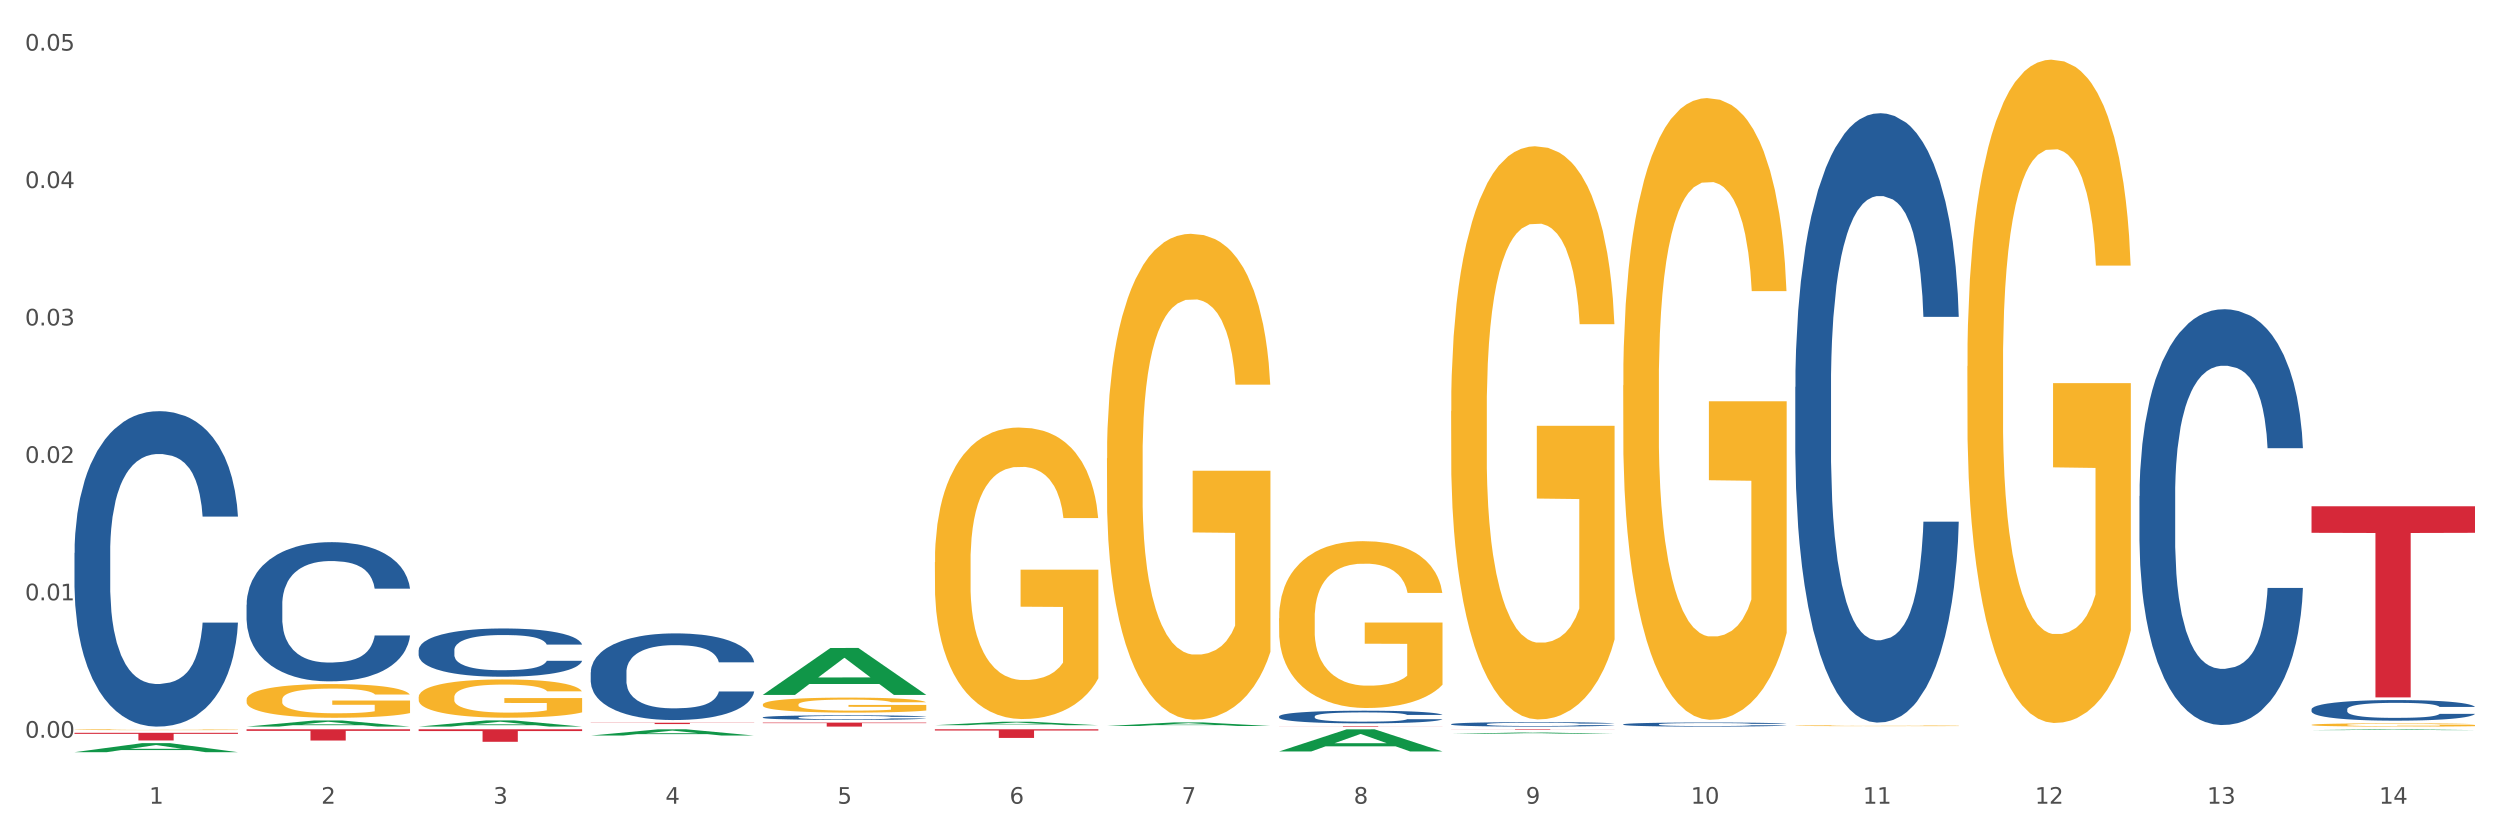 <?xml version="1.0" encoding="utf-8" standalone="no"?>
<!DOCTYPE svg PUBLIC "-//W3C//DTD SVG 1.1//EN"
  "http://www.w3.org/Graphics/SVG/1.1/DTD/svg11.dtd">
<svg xmlns:xlink="http://www.w3.org/1999/xlink" width="1080pt" height="360pt" viewBox="0 0 1080 360" xmlns="http://www.w3.org/2000/svg" version="1.1">
 <rect x="0" y="0" width="1080" height="360" fill="#333333" stroke="none"/>
 <defs>
  <style type="text/css">*{stroke-linejoin: round; stroke-linecap: butt}</style>
 </defs>
 <g id="figure_1">
  <g id="patch_1">
   <path d="M 0 360 
L 1080 360 
L 1080 0 
L 0 0 
z
" style="fill: #ffffff; stroke: #ffffff; stroke-linejoin: miter"/>
  </g>
  <g id="axes_1">
   <g id="matplotlib.axis_1">
    <g id="xtick_1">
     <g id="text_1">
      <!-- 1 -->
      <g style="fill: #4d4d4d" transform="translate(64.432 347.204) scale(0.096 -0.096)">
       <defs>
        <path id="DejaVuSans-31" d="M 794 531 
L 1825 531 
L 1825 4091 
L 703 3866 
L 703 4441 
L 1819 4666 
L 2450 4666 
L 2450 531 
L 3481 531 
L 3481 0 
L 794 0 
L 794 531 
z
" transform="scale(0.016)"/>
       </defs>
       <use xlink:href="#DejaVuSans-31"/>
      </g>
     </g>
    </g>
    <g id="xtick_2">
     <g id="text_2">
      <!-- 2 -->
      <g style="fill: #4d4d4d" transform="translate(138.771 347.204) scale(0.096 -0.096)">
       <defs>
        <path id="DejaVuSans-32" d="M 1228 531 
L 3431 531 
L 3431 0 
L 469 0 
L 469 531 
Q 828 903 1448 1529 
Q 2069 2156 2228 2338 
Q 2531 2678 2651 2914 
Q 2772 3150 2772 3378 
Q 2772 3750 2511 3984 
Q 2250 4219 1831 4219 
Q 1534 4219 1204 4116 
Q 875 4013 500 3803 
L 500 4441 
Q 881 4594 1212 4672 
Q 1544 4750 1819 4750 
Q 2544 4750 2975 4387 
Q 3406 4025 3406 3419 
Q 3406 3131 3298 2873 
Q 3191 2616 2906 2266 
Q 2828 2175 2409 1742 
Q 1991 1309 1228 531 
z
" transform="scale(0.016)"/>
       </defs>
       <use xlink:href="#DejaVuSans-32"/>
      </g>
     </g>
    </g>
    <g id="xtick_3">
     <g id="text_3">
      <!-- 3 -->
      <g style="fill: #4d4d4d" transform="translate(213.109 347.204) scale(0.096 -0.096)">
       <defs>
        <path id="DejaVuSans-33" d="M 2597 2516 
Q 3050 2419 3304 2112 
Q 3559 1806 3559 1356 
Q 3559 666 3084 287 
Q 2609 -91 1734 -91 
Q 1441 -91 1130 -33 
Q 819 25 488 141 
L 488 750 
Q 750 597 1062 519 
Q 1375 441 1716 441 
Q 2309 441 2620 675 
Q 2931 909 2931 1356 
Q 2931 1769 2642 2001 
Q 2353 2234 1838 2234 
L 1294 2234 
L 1294 2753 
L 1863 2753 
Q 2328 2753 2575 2939 
Q 2822 3125 2822 3475 
Q 2822 3834 2567 4026 
Q 2313 4219 1838 4219 
Q 1578 4219 1281 4162 
Q 984 4106 628 3988 
L 628 4550 
Q 988 4650 1302 4700 
Q 1616 4750 1894 4750 
Q 2613 4750 3031 4423 
Q 3450 4097 3450 3541 
Q 3450 3153 3228 2886 
Q 3006 2619 2597 2516 
z
" transform="scale(0.016)"/>
       </defs>
       <use xlink:href="#DejaVuSans-33"/>
      </g>
     </g>
    </g>
    <g id="xtick_4">
     <g id="text_4">
      <!-- 4 -->
      <g style="fill: #4d4d4d" transform="translate(287.448 347.204) scale(0.096 -0.096)">
       <defs>
        <path id="DejaVuSans-34" d="M 2419 4116 
L 825 1625 
L 2419 1625 
L 2419 4116 
z
M 2253 4666 
L 3047 4666 
L 3047 1625 
L 3713 1625 
L 3713 1100 
L 3047 1100 
L 3047 0 
L 2419 0 
L 2419 1100 
L 313 1100 
L 313 1709 
L 2253 4666 
z
" transform="scale(0.016)"/>
       </defs>
       <use xlink:href="#DejaVuSans-34"/>
      </g>
     </g>
    </g>
    <g id="xtick_5">
     <g id="text_5">
      <!-- 5 -->
      <g style="fill: #4d4d4d" transform="translate(361.787 347.204) scale(0.096 -0.096)">
       <defs>
        <path id="DejaVuSans-35" d="M 691 4666 
L 3169 4666 
L 3169 4134 
L 1269 4134 
L 1269 2991 
Q 1406 3038 1543 3061 
Q 1681 3084 1819 3084 
Q 2600 3084 3056 2656 
Q 3513 2228 3513 1497 
Q 3513 744 3044 326 
Q 2575 -91 1722 -91 
Q 1428 -91 1123 -41 
Q 819 9 494 109 
L 494 744 
Q 775 591 1075 516 
Q 1375 441 1709 441 
Q 2250 441 2565 725 
Q 2881 1009 2881 1497 
Q 2881 1984 2565 2268 
Q 2250 2553 1709 2553 
Q 1456 2553 1204 2497 
Q 953 2441 691 2322 
L 691 4666 
z
" transform="scale(0.016)"/>
       </defs>
       <use xlink:href="#DejaVuSans-35"/>
      </g>
     </g>
    </g>
    <g id="xtick_6">
     <g id="text_6">
      <!-- 6 -->
      <g style="fill: #4d4d4d" transform="translate(436.125 347.204) scale(0.096 -0.096)">
       <defs>
        <path id="DejaVuSans-36" d="M 2113 2584 
Q 1688 2584 1439 2293 
Q 1191 2003 1191 1497 
Q 1191 994 1439 701 
Q 1688 409 2113 409 
Q 2538 409 2786 701 
Q 3034 994 3034 1497 
Q 3034 2003 2786 2293 
Q 2538 2584 2113 2584 
z
M 3366 4563 
L 3366 3988 
Q 3128 4100 2886 4159 
Q 2644 4219 2406 4219 
Q 1781 4219 1451 3797 
Q 1122 3375 1075 2522 
Q 1259 2794 1537 2939 
Q 1816 3084 2150 3084 
Q 2853 3084 3261 2657 
Q 3669 2231 3669 1497 
Q 3669 778 3244 343 
Q 2819 -91 2113 -91 
Q 1303 -91 875 529 
Q 447 1150 447 2328 
Q 447 3434 972 4092 
Q 1497 4750 2381 4750 
Q 2619 4750 2861 4703 
Q 3103 4656 3366 4563 
z
" transform="scale(0.016)"/>
       </defs>
       <use xlink:href="#DejaVuSans-36"/>
      </g>
     </g>
    </g>
    <g id="xtick_7">
     <g id="text_7">
      <!-- 7 -->
      <g style="fill: #4d4d4d" transform="translate(510.464 347.204) scale(0.096 -0.096)">
       <defs>
        <path id="DejaVuSans-37" d="M 525 4666 
L 3525 4666 
L 3525 4397 
L 1831 0 
L 1172 0 
L 2766 4134 
L 525 4134 
L 525 4666 
z
" transform="scale(0.016)"/>
       </defs>
       <use xlink:href="#DejaVuSans-37"/>
      </g>
     </g>
    </g>
    <g id="xtick_8">
     <g id="text_8">
      <!-- 8 -->
      <g style="fill: #4d4d4d" transform="translate(584.803 347.204) scale(0.096 -0.096)">
       <defs>
        <path id="DejaVuSans-38" d="M 2034 2216 
Q 1584 2216 1326 1975 
Q 1069 1734 1069 1313 
Q 1069 891 1326 650 
Q 1584 409 2034 409 
Q 2484 409 2743 651 
Q 3003 894 3003 1313 
Q 3003 1734 2745 1975 
Q 2488 2216 2034 2216 
z
M 1403 2484 
Q 997 2584 770 2862 
Q 544 3141 544 3541 
Q 544 4100 942 4425 
Q 1341 4750 2034 4750 
Q 2731 4750 3128 4425 
Q 3525 4100 3525 3541 
Q 3525 3141 3298 2862 
Q 3072 2584 2669 2484 
Q 3125 2378 3379 2068 
Q 3634 1759 3634 1313 
Q 3634 634 3220 271 
Q 2806 -91 2034 -91 
Q 1263 -91 848 271 
Q 434 634 434 1313 
Q 434 1759 690 2068 
Q 947 2378 1403 2484 
z
M 1172 3481 
Q 1172 3119 1398 2916 
Q 1625 2713 2034 2713 
Q 2441 2713 2670 2916 
Q 2900 3119 2900 3481 
Q 2900 3844 2670 4047 
Q 2441 4250 2034 4250 
Q 1625 4250 1398 4047 
Q 1172 3844 1172 3481 
z
" transform="scale(0.016)"/>
       </defs>
       <use xlink:href="#DejaVuSans-38"/>
      </g>
     </g>
    </g>
    <g id="xtick_9">
     <g id="text_9">
      <!-- 9 -->
      <g style="fill: #4d4d4d" transform="translate(659.142 347.204) scale(0.096 -0.096)">
       <defs>
        <path id="DejaVuSans-39" d="M 703 97 
L 703 672 
Q 941 559 1184 500 
Q 1428 441 1663 441 
Q 2288 441 2617 861 
Q 2947 1281 2994 2138 
Q 2813 1869 2534 1725 
Q 2256 1581 1919 1581 
Q 1219 1581 811 2004 
Q 403 2428 403 3163 
Q 403 3881 828 4315 
Q 1253 4750 1959 4750 
Q 2769 4750 3195 4129 
Q 3622 3509 3622 2328 
Q 3622 1225 3098 567 
Q 2575 -91 1691 -91 
Q 1453 -91 1209 -44 
Q 966 3 703 97 
z
M 1959 2075 
Q 2384 2075 2632 2365 
Q 2881 2656 2881 3163 
Q 2881 3666 2632 3958 
Q 2384 4250 1959 4250 
Q 1534 4250 1286 3958 
Q 1038 3666 1038 3163 
Q 1038 2656 1286 2365 
Q 1534 2075 1959 2075 
z
" transform="scale(0.016)"/>
       </defs>
       <use xlink:href="#DejaVuSans-39"/>
      </g>
     </g>
    </g>
    <g id="xtick_10">
     <g id="text_10">
      <!-- 10 -->
      <g style="fill: #4d4d4d" transform="translate(730.426 347.204) scale(0.096 -0.096)">
       <defs>
        <path id="DejaVuSans-30" d="M 2034 4250 
Q 1547 4250 1301 3770 
Q 1056 3291 1056 2328 
Q 1056 1369 1301 889 
Q 1547 409 2034 409 
Q 2525 409 2770 889 
Q 3016 1369 3016 2328 
Q 3016 3291 2770 3770 
Q 2525 4250 2034 4250 
z
M 2034 4750 
Q 2819 4750 3233 4129 
Q 3647 3509 3647 2328 
Q 3647 1150 3233 529 
Q 2819 -91 2034 -91 
Q 1250 -91 836 529 
Q 422 1150 422 2328 
Q 422 3509 836 4129 
Q 1250 4750 2034 4750 
z
" transform="scale(0.016)"/>
       </defs>
       <use xlink:href="#DejaVuSans-31"/>
       <use xlink:href="#DejaVuSans-30" transform="translate(63.623 0)"/>
      </g>
     </g>
    </g>
    <g id="xtick_11">
     <g id="text_11">
      <!-- 11 -->
      <g style="fill: #4d4d4d" transform="translate(804.765 347.204) scale(0.096 -0.096)">
       <use xlink:href="#DejaVuSans-31"/>
       <use xlink:href="#DejaVuSans-31" transform="translate(63.623 0)"/>
      </g>
     </g>
    </g>
    <g id="xtick_12">
     <g id="text_12">
      <!-- 12 -->
      <g style="fill: #4d4d4d" transform="translate(879.104 347.204) scale(0.096 -0.096)">
       <use xlink:href="#DejaVuSans-31"/>
       <use xlink:href="#DejaVuSans-32" transform="translate(63.623 0)"/>
      </g>
     </g>
    </g>
    <g id="xtick_13">
     <g id="text_13">
      <!-- 13 -->
      <g style="fill: #4d4d4d" transform="translate(953.442 347.204) scale(0.096 -0.096)">
       <use xlink:href="#DejaVuSans-31"/>
       <use xlink:href="#DejaVuSans-33" transform="translate(63.623 0)"/>
      </g>
     </g>
    </g>
    <g id="xtick_14">
     <g id="text_14">
      <!-- 14 -->
      <g style="fill: #4d4d4d" transform="translate(1027.781 347.204) scale(0.096 -0.096)">
       <use xlink:href="#DejaVuSans-31"/>
       <use xlink:href="#DejaVuSans-34" transform="translate(63.623 0)"/>
      </g>
     </g>
    </g>
    <g id="xtick_15"/>
    <g id="xtick_16"/>
    <g id="xtick_17"/>
    <g id="xtick_18"/>
    <g id="xtick_19"/>
    <g id="xtick_20"/>
    <g id="xtick_21"/>
    <g id="xtick_22"/>
    <g id="xtick_23"/>
    <g id="xtick_24"/>
    <g id="xtick_25"/>
    <g id="xtick_26"/>
    <g id="xtick_27"/>
   </g>
   <g id="matplotlib.axis_2">
    <g id="ytick_1">
     <g id="text_15">
      <!-- 0.00 -->
      <g style="fill: #4d4d4d" transform="translate(10.8 318.704) scale(0.096 -0.096)">
       <defs>
        <path id="DejaVuSans-2e" d="M 684 794 
L 1344 794 
L 1344 0 
L 684 0 
L 684 794 
z
" transform="scale(0.016)"/>
       </defs>
       <use xlink:href="#DejaVuSans-30"/>
       <use xlink:href="#DejaVuSans-2e" transform="translate(63.623 0)"/>
       <use xlink:href="#DejaVuSans-30" transform="translate(95.41 0)"/>
       <use xlink:href="#DejaVuSans-30" transform="translate(159.033 0)"/>
      </g>
     </g>
    </g>
    <g id="ytick_2">
     <g id="text_16">
      <!-- 0.01 -->
      <g style="fill: #4d4d4d" transform="translate(10.8 259.337) scale(0.096 -0.096)">
       <use xlink:href="#DejaVuSans-30"/>
       <use xlink:href="#DejaVuSans-2e" transform="translate(63.623 0)"/>
       <use xlink:href="#DejaVuSans-30" transform="translate(95.41 0)"/>
       <use xlink:href="#DejaVuSans-31" transform="translate(159.033 0)"/>
      </g>
     </g>
    </g>
    <g id="ytick_3">
     <g id="text_17">
      <!-- 0.02 -->
      <g style="fill: #4d4d4d" transform="translate(10.8 199.969) scale(0.096 -0.096)">
       <use xlink:href="#DejaVuSans-30"/>
       <use xlink:href="#DejaVuSans-2e" transform="translate(63.623 0)"/>
       <use xlink:href="#DejaVuSans-30" transform="translate(95.41 0)"/>
       <use xlink:href="#DejaVuSans-32" transform="translate(159.033 0)"/>
      </g>
     </g>
    </g>
    <g id="ytick_4">
     <g id="text_18">
      <!-- 0.03 -->
      <g style="fill: #4d4d4d" transform="translate(10.8 140.601) scale(0.096 -0.096)">
       <use xlink:href="#DejaVuSans-30"/>
       <use xlink:href="#DejaVuSans-2e" transform="translate(63.623 0)"/>
       <use xlink:href="#DejaVuSans-30" transform="translate(95.41 0)"/>
       <use xlink:href="#DejaVuSans-33" transform="translate(159.033 0)"/>
      </g>
     </g>
    </g>
    <g id="ytick_5">
     <g id="text_19">
      <!-- 0.04 -->
      <g style="fill: #4d4d4d" transform="translate(10.8 81.233) scale(0.096 -0.096)">
       <use xlink:href="#DejaVuSans-30"/>
       <use xlink:href="#DejaVuSans-2e" transform="translate(63.623 0)"/>
       <use xlink:href="#DejaVuSans-30" transform="translate(95.41 0)"/>
       <use xlink:href="#DejaVuSans-34" transform="translate(159.033 0)"/>
      </g>
     </g>
    </g>
    <g id="ytick_6">
     <g id="text_20">
      <!-- 0.05 -->
      <g style="fill: #4d4d4d" transform="translate(10.8 21.865) scale(0.096 -0.096)">
       <use xlink:href="#DejaVuSans-30"/>
       <use xlink:href="#DejaVuSans-2e" transform="translate(63.623 0)"/>
       <use xlink:href="#DejaVuSans-30" transform="translate(95.41 0)"/>
       <use xlink:href="#DejaVuSans-35" transform="translate(159.033 0)"/>
      </g>
     </g>
    </g>
    <g id="ytick_7"/>
    <g id="ytick_8"/>
    <g id="ytick_9"/>
    <g id="ytick_10"/>
    <g id="ytick_11"/>
   </g>
   <g id="PolyCollection_1">
    <path d="M 32.175 324.942 
L 32.248 324.938 
L 61.37 321.037 
L 73.456 321.033 
L 102.797 324.95 
L 88.818 324.95 
L 82.484 324.038 
L 52.415 324.038 
L 52.197 324.052 
L 46.081 324.95 
L 32.175 324.95 
L 32.175 324.942 
L 56.201 323.493 
L 78.698 323.49 
L 67.559 321.868 
L 67.413 321.86 
L 67.267 321.872 
L 56.128 323.49 
L 56.201 323.493 
L 32.175 324.942 
z
" clip-path="url(#p1fb672dc3e)" style="fill: #109648"/>
    <path d="M 255.191 290.442 
L 255.275 290.408 
L 255.275 289.45 
L 255.525 288.151 
L 256.443 285.757 
L 257.612 283.944 
L 259.615 281.824 
L 260.701 280.935 
L 262.12 279.943 
L 265.041 278.336 
L 268.381 276.968 
L 270.718 276.216 
L 272.471 275.737 
L 276.394 274.882 
L 278.648 274.506 
L 280.986 274.199 
L 282.989 273.993 
L 286.328 273.754 
L 288.999 273.651 
L 292.088 273.617 
L 294.676 273.651 
L 298.098 273.788 
L 303.107 274.199 
L 305.027 274.438 
L 307.615 274.848 
L 310.286 275.395 
L 312.457 275.943 
L 314.961 276.729 
L 317.549 277.755 
L 320.053 279.054 
L 321.806 280.251 
L 323.225 281.516 
L 324.477 283.055 
L 325.396 284.731 
L 325.813 286.133 
L 310.537 286.133 
L 310.119 284.868 
L 309.284 283.5 
L 308.45 282.577 
L 307.531 281.824 
L 306.112 280.969 
L 304.86 280.422 
L 302.773 279.772 
L 300.853 279.362 
L 299.267 279.123 
L 297.347 278.918 
L 293.257 278.712 
L 290.335 278.712 
L 288.499 278.781 
L 286.245 278.952 
L 284.325 279.191 
L 282.071 279.602 
L 280.318 280.046 
L 278.565 280.627 
L 277.563 281.038 
L 276.06 281.79 
L 275.059 282.406 
L 273.723 283.466 
L 272.972 284.218 
L 271.636 286.167 
L 271.052 287.603 
L 270.801 288.595 
L 270.634 289.689 
L 270.634 295.024 
L 271.135 297.418 
L 271.553 298.444 
L 272.22 299.606 
L 273.473 301.111 
L 275.309 302.581 
L 277.229 303.641 
L 278.815 304.291 
L 280.318 304.77 
L 281.82 305.146 
L 283.657 305.488 
L 285.159 305.693 
L 287.413 305.898 
L 290.085 306.001 
L 292.172 306.001 
L 296.429 305.83 
L 298.349 305.659 
L 300.185 305.42 
L 302.189 305.044 
L 303.775 304.633 
L 304.693 304.325 
L 306.196 303.676 
L 307.364 302.992 
L 308.366 302.205 
L 309.034 301.521 
L 309.785 300.495 
L 310.37 299.333 
L 310.537 298.717 
L 325.813 298.717 
L 325.479 299.948 
L 324.895 301.145 
L 323.726 302.752 
L 322.808 303.676 
L 321.389 304.804 
L 319.886 305.762 
L 317.799 306.822 
L 315.879 307.608 
L 313.876 308.292 
L 311.705 308.908 
L 307.782 309.763 
L 306.363 310.002 
L 303.358 310.412 
L 301.02 310.652 
L 297.598 310.891 
L 294.092 311.028 
L 290.419 311.062 
L 287.163 310.994 
L 283.573 310.788 
L 281.32 310.583 
L 278.815 310.276 
L 275.893 309.797 
L 273.139 309.215 
L 270.551 308.532 
L 268.13 307.745 
L 265.876 306.856 
L 262.955 305.385 
L 260.784 303.949 
L 259.198 302.616 
L 258.113 301.487 
L 257.028 300.051 
L 256.443 299.059 
L 255.525 296.665 
L 255.191 294.443 
L 255.191 290.442 
z
" clip-path="url(#p1fb672dc3e)" style="fill: #255c99"/>
    <path d="M 180.852 280.869 
L 180.936 280.85 
L 180.936 280.316 
L 181.186 279.593 
L 182.105 278.259 
L 183.273 277.25 
L 185.277 276.069 
L 186.362 275.573 
L 187.781 275.021 
L 190.703 274.126 
L 194.042 273.364 
L 196.379 272.945 
L 198.132 272.678 
L 202.056 272.202 
L 204.31 271.992 
L 206.647 271.821 
L 208.65 271.706 
L 211.989 271.573 
L 214.661 271.516 
L 217.749 271.497 
L 220.337 271.516 
L 223.76 271.592 
L 228.768 271.821 
L 230.688 271.954 
L 233.276 272.183 
L 235.947 272.487 
L 238.118 272.792 
L 240.622 273.23 
L 243.21 273.802 
L 245.714 274.526 
L 247.467 275.192 
L 248.886 275.897 
L 250.139 276.754 
L 251.057 277.688 
L 251.474 278.469 
L 236.198 278.469 
L 235.78 277.764 
L 234.946 277.002 
L 234.111 276.488 
L 233.193 276.069 
L 231.774 275.592 
L 230.521 275.288 
L 228.434 274.926 
L 226.514 274.697 
L 224.928 274.564 
L 223.008 274.449 
L 218.918 274.335 
L 215.996 274.335 
L 214.16 274.373 
L 211.906 274.468 
L 209.986 274.602 
L 207.732 274.83 
L 205.979 275.078 
L 204.226 275.402 
L 203.224 275.63 
L 201.722 276.049 
L 200.72 276.392 
L 199.384 276.983 
L 198.633 277.402 
L 197.297 278.488 
L 196.713 279.288 
L 196.463 279.84 
L 196.296 280.45 
L 196.296 283.421 
L 196.797 284.755 
L 197.214 285.326 
L 197.882 285.974 
L 199.134 286.812 
L 200.97 287.631 
L 202.89 288.222 
L 204.476 288.584 
L 205.979 288.85 
L 207.482 289.06 
L 209.318 289.25 
L 210.821 289.365 
L 213.075 289.479 
L 215.746 289.536 
L 217.833 289.536 
L 222.09 289.441 
L 224.01 289.346 
L 225.847 289.212 
L 227.85 289.003 
L 229.436 288.774 
L 230.354 288.603 
L 231.857 288.241 
L 233.026 287.86 
L 234.027 287.422 
L 234.695 287.041 
L 235.447 286.469 
L 236.031 285.822 
L 236.198 285.479 
L 251.474 285.479 
L 251.14 286.164 
L 250.556 286.831 
L 249.387 287.726 
L 248.469 288.241 
L 247.05 288.869 
L 245.547 289.403 
L 243.46 289.993 
L 241.54 290.431 
L 239.537 290.812 
L 237.367 291.155 
L 233.443 291.631 
L 232.024 291.765 
L 229.019 291.993 
L 226.681 292.127 
L 223.259 292.26 
L 219.753 292.336 
L 216.08 292.355 
L 212.824 292.317 
L 209.235 292.203 
L 206.981 292.089 
L 204.476 291.917 
L 201.555 291.65 
L 198.8 291.327 
L 196.212 290.946 
L 193.791 290.508 
L 191.538 290.012 
L 188.616 289.193 
L 186.445 288.393 
L 184.859 287.65 
L 183.774 287.022 
L 182.689 286.222 
L 182.105 285.669 
L 181.186 284.336 
L 180.852 283.098 
L 180.852 280.869 
z
" clip-path="url(#p1fb672dc3e)" style="fill: #255c99"/>
    <path d="M 106.514 261.231 
L 106.597 261.176 
L 106.597 259.638 
L 106.848 257.551 
L 107.766 253.706 
L 108.935 250.795 
L 110.938 247.39 
L 112.023 245.962 
L 113.442 244.369 
L 116.364 241.787 
L 119.703 239.59 
L 122.04 238.382 
L 123.794 237.613 
L 127.717 236.24 
L 129.971 235.636 
L 132.308 235.141 
L 134.312 234.812 
L 137.651 234.427 
L 140.322 234.263 
L 143.411 234.208 
L 145.998 234.263 
L 149.421 234.482 
L 154.43 235.141 
L 156.35 235.526 
L 158.937 236.185 
L 161.609 237.064 
L 163.779 237.943 
L 166.283 239.206 
L 168.871 240.854 
L 171.376 242.941 
L 173.129 244.863 
L 174.548 246.895 
L 175.8 249.367 
L 176.718 252.059 
L 177.135 254.31 
L 161.859 254.31 
L 161.442 252.278 
L 160.607 250.081 
L 159.772 248.598 
L 158.854 247.39 
L 157.435 246.017 
L 156.183 245.138 
L 154.096 244.094 
L 152.176 243.435 
L 150.59 243.051 
L 148.67 242.721 
L 144.579 242.392 
L 141.658 242.392 
L 139.821 242.501 
L 137.567 242.776 
L 135.647 243.161 
L 133.393 243.82 
L 131.64 244.534 
L 129.887 245.467 
L 128.886 246.127 
L 127.383 247.335 
L 126.381 248.324 
L 125.046 250.026 
L 124.294 251.235 
L 122.959 254.365 
L 122.374 256.672 
L 122.124 258.265 
L 121.957 260.023 
L 121.957 268.591 
L 122.458 272.436 
L 122.875 274.084 
L 123.543 275.951 
L 124.795 278.368 
L 126.632 280.73 
L 128.552 282.433 
L 130.138 283.476 
L 131.64 284.245 
L 133.143 284.849 
L 134.979 285.399 
L 136.482 285.728 
L 138.736 286.058 
L 141.407 286.222 
L 143.494 286.222 
L 147.751 285.948 
L 149.671 285.673 
L 151.508 285.289 
L 153.511 284.685 
L 155.097 284.025 
L 156.016 283.531 
L 157.518 282.487 
L 158.687 281.389 
L 159.689 280.126 
L 160.357 279.027 
L 161.108 277.379 
L 161.692 275.512 
L 161.859 274.523 
L 177.135 274.523 
L 176.802 276.501 
L 176.217 278.423 
L 175.049 281.004 
L 174.13 282.487 
L 172.711 284.3 
L 171.209 285.838 
L 169.122 287.541 
L 167.202 288.804 
L 165.198 289.902 
L 163.028 290.891 
L 159.104 292.264 
L 157.685 292.649 
L 154.68 293.308 
L 152.343 293.692 
L 148.92 294.077 
L 145.414 294.297 
L 141.741 294.351 
L 138.486 294.242 
L 134.896 293.912 
L 132.642 293.583 
L 130.138 293.088 
L 127.216 292.319 
L 124.461 291.385 
L 121.874 290.287 
L 119.453 289.024 
L 117.199 287.596 
L 114.277 285.234 
L 112.107 282.927 
L 110.521 280.785 
L 109.435 278.972 
L 108.35 276.665 
L 107.766 275.072 
L 106.848 271.228 
L 106.514 267.657 
L 106.514 261.231 
z
" clip-path="url(#p1fb672dc3e)" style="fill: #255c99"/>
    <path d="M 32.175 238.852 
L 32.258 238.728 
L 32.258 235.243 
L 32.509 230.514 
L 33.427 221.802 
L 34.596 215.206 
L 36.599 207.489 
L 37.684 204.253 
L 39.104 200.644 
L 42.025 194.795 
L 45.364 189.816 
L 47.702 187.078 
L 49.455 185.336 
L 53.378 182.225 
L 55.632 180.856 
L 57.969 179.735 
L 59.973 178.989 
L 63.312 178.118 
L 65.983 177.744 
L 69.072 177.62 
L 71.66 177.744 
L 75.082 178.242 
L 80.091 179.735 
L 82.011 180.607 
L 84.599 182.1 
L 87.27 184.091 
L 89.44 186.083 
L 91.945 188.945 
L 94.533 192.679 
L 97.037 197.408 
L 98.79 201.764 
L 100.209 206.369 
L 101.461 211.97 
L 102.379 218.068 
L 102.797 223.171 
L 87.52 223.171 
L 87.103 218.566 
L 86.268 213.588 
L 85.434 210.227 
L 84.515 207.489 
L 83.096 204.378 
L 81.844 202.387 
L 79.757 200.022 
L 77.837 198.528 
L 76.251 197.657 
L 74.331 196.911 
L 70.241 196.164 
L 67.319 196.164 
L 65.482 196.413 
L 63.229 197.035 
L 61.309 197.906 
L 59.055 199.4 
L 57.302 201.018 
L 55.549 203.133 
L 54.547 204.627 
L 53.044 207.365 
L 52.043 209.605 
L 50.707 213.463 
L 49.956 216.201 
L 48.62 223.295 
L 48.036 228.523 
L 47.785 232.132 
L 47.618 236.114 
L 47.618 255.53 
L 48.119 264.242 
L 48.537 267.975 
L 49.204 272.207 
L 50.457 277.683 
L 52.293 283.035 
L 54.213 286.893 
L 55.799 289.257 
L 57.302 291 
L 58.804 292.369 
L 60.641 293.613 
L 62.143 294.36 
L 64.397 295.107 
L 67.069 295.48 
L 69.155 295.48 
L 73.413 294.858 
L 75.333 294.236 
L 77.169 293.365 
L 79.173 291.996 
L 80.759 290.502 
L 81.677 289.382 
L 83.18 287.017 
L 84.348 284.528 
L 85.35 281.666 
L 86.018 279.176 
L 86.769 275.443 
L 87.353 271.211 
L 87.52 268.971 
L 102.797 268.971 
L 102.463 273.451 
L 101.879 277.807 
L 100.71 283.657 
L 99.792 287.017 
L 98.372 291.124 
L 96.87 294.609 
L 94.783 298.467 
L 92.863 301.33 
L 90.86 303.819 
L 88.689 306.059 
L 84.766 309.171 
L 83.347 310.042 
L 80.341 311.535 
L 78.004 312.406 
L 74.581 313.278 
L 71.075 313.775 
L 67.402 313.9 
L 64.147 313.651 
L 60.557 312.904 
L 58.303 312.158 
L 55.799 311.037 
L 52.877 309.295 
L 50.123 307.179 
L 47.535 304.69 
L 45.114 301.828 
L 42.86 298.592 
L 39.938 293.24 
L 37.768 288.013 
L 36.182 283.159 
L 35.097 279.052 
L 34.011 273.825 
L 33.427 270.216 
L 32.509 261.504 
L 32.175 253.414 
L 32.175 238.852 
z
" clip-path="url(#p1fb672dc3e)" style="fill: #255c99"/>
    <path d="M 32.175 315.226 
L 32.258 315.226 
L 32.258 315.214 
L 32.425 315.203 
L 33.259 315.178 
L 34.51 315.158 
L 35.427 315.147 
L 36.344 315.138 
L 37.428 315.129 
L 38.762 315.119 
L 41.18 315.106 
L 42.681 315.098 
L 44.515 315.091 
L 47.85 315.08 
L 50.268 315.074 
L 52.77 315.069 
L 56.855 315.063 
L 59.523 315.061 
L 62.358 315.059 
L 65.777 315.057 
L 68.361 315.057 
L 74.031 315.058 
L 78.867 315.061 
L 81.202 315.063 
L 84.203 315.067 
L 85.788 315.07 
L 88.372 315.075 
L 91.04 315.082 
L 92.875 315.088 
L 95.626 315.1 
L 97.711 315.111 
L 99.628 315.125 
L 100.629 315.135 
L 101.379 315.144 
L 102.046 315.154 
L 102.713 315.171 
L 87.705 315.171 
L 87.122 315.159 
L 86.204 315.148 
L 84.87 315.137 
L 83.703 315.131 
L 81.702 315.122 
L 79.868 315.117 
L 77.95 315.113 
L 75.615 315.11 
L 73.781 315.108 
L 71.196 315.107 
L 66.11 315.107 
L 62.692 315.11 
L 60.357 315.113 
L 58.856 315.116 
L 57.522 315.119 
L 56.021 315.124 
L 54.27 315.131 
L 53.02 315.137 
L 51.769 315.145 
L 50.768 315.153 
L 49.851 315.163 
L 49.101 315.173 
L 48.517 315.183 
L 48.017 315.196 
L 47.6 315.217 
L 47.6 315.262 
L 47.767 315.273 
L 48.184 315.286 
L 48.684 315.297 
L 49.518 315.309 
L 50.268 315.318 
L 51.686 315.33 
L 53.27 315.34 
L 54.52 315.346 
L 55.771 315.351 
L 57.939 315.359 
L 60.357 315.365 
L 62.441 315.368 
L 65.276 315.372 
L 67.194 315.373 
L 68.862 315.374 
L 72.947 315.374 
L 75.865 315.373 
L 79.117 315.37 
L 81.619 315.367 
L 83.703 315.364 
L 86.038 315.358 
L 87.538 315.352 
L 87.538 315.282 
L 69.195 315.282 
L 69.195 315.235 
L 102.797 315.235 
L 102.797 315.372 
L 101.379 315.379 
L 99.795 315.385 
L 98.128 315.391 
L 95.626 315.398 
L 92.625 315.404 
L 89.956 315.409 
L 87.122 315.413 
L 83.786 315.417 
L 79.451 315.42 
L 76.783 315.421 
L 73.447 315.422 
L 69.529 315.423 
L 66.11 315.422 
L 62.775 315.42 
L 59.273 315.417 
L 55.855 315.413 
L 53.27 315.409 
L 50.685 315.403 
L 47.934 315.396 
L 45.766 315.39 
L 44.098 315.384 
L 42.264 315.376 
L 40.263 315.366 
L 38.762 315.357 
L 37.428 315.348 
L 36.01 315.336 
L 35.01 315.325 
L 34.009 315.312 
L 33.426 315.303 
L 32.759 315.287 
L 32.258 315.266 
L 32.175 315.226 
z
" clip-path="url(#p1fb672dc3e)" style="fill: #f7b32b"/>
    <path d="M 32.175 316.58 
L 102.797 316.58 
L 102.797 317.038 
L 75.017 317.041 
L 75.017 319.876 
L 59.788 319.876 
L 59.788 317.041 
L 32.175 317.038 
L 32.175 316.583 
L 32.175 316.58 
z
" clip-path="url(#p1fb672dc3e)" style="fill: #d62839"/>
    <path d="M 106.514 315.057 
L 177.135 315.057 
L 177.135 315.731 
L 149.355 315.735 
L 149.355 319.904 
L 134.126 319.904 
L 134.126 315.735 
L 106.514 315.731 
L 106.514 315.062 
L 106.514 315.057 
z
" clip-path="url(#p1fb672dc3e)" style="fill: #d62839"/>
    <path d="M 180.852 315.057 
L 251.474 315.057 
L 251.474 315.807 
L 223.694 315.812 
L 223.694 320.455 
L 208.465 320.455 
L 208.465 315.812 
L 180.852 315.807 
L 180.852 315.062 
L 180.852 315.057 
z
" clip-path="url(#p1fb672dc3e)" style="fill: #d62839"/>
    <path d="M 180.852 301.156 
L 180.936 301.141 
L 180.936 300.597 
L 181.103 300.129 
L 181.936 298.996 
L 183.187 298.059 
L 184.104 297.561 
L 185.021 297.153 
L 186.105 296.745 
L 187.439 296.322 
L 189.857 295.703 
L 191.358 295.386 
L 193.192 295.053 
L 196.528 294.57 
L 198.946 294.298 
L 201.447 294.071 
L 205.533 293.799 
L 208.201 293.679 
L 211.036 293.588 
L 214.454 293.528 
L 217.039 293.512 
L 222.709 293.558 
L 227.545 293.694 
L 229.879 293.799 
L 232.881 293.981 
L 234.465 294.102 
L 237.05 294.343 
L 239.718 294.661 
L 241.552 294.932 
L 244.304 295.446 
L 246.388 295.96 
L 248.306 296.594 
L 249.306 297.032 
L 250.057 297.44 
L 250.724 297.908 
L 251.391 298.649 
L 236.383 298.649 
L 235.799 298.12 
L 234.882 297.621 
L 233.548 297.138 
L 232.38 296.836 
L 230.379 296.458 
L 228.545 296.217 
L 226.627 296.035 
L 224.293 295.884 
L 222.458 295.809 
L 219.874 295.748 
L 214.788 295.763 
L 211.369 295.884 
L 209.034 296.035 
L 207.534 296.171 
L 206.2 296.322 
L 204.699 296.534 
L 202.948 296.851 
L 201.697 297.138 
L 200.446 297.501 
L 199.446 297.863 
L 198.529 298.286 
L 197.778 298.739 
L 197.195 299.208 
L 196.694 299.782 
L 196.277 300.733 
L 196.277 302.803 
L 196.444 303.271 
L 196.861 303.891 
L 197.361 304.359 
L 198.195 304.918 
L 198.946 305.295 
L 200.363 305.839 
L 201.947 306.292 
L 203.198 306.58 
L 204.449 306.821 
L 206.616 307.154 
L 209.034 307.425 
L 211.119 307.592 
L 213.954 307.743 
L 215.871 307.803 
L 217.539 307.833 
L 221.625 307.833 
L 224.543 307.788 
L 227.795 307.682 
L 230.296 307.546 
L 232.38 307.38 
L 234.715 307.108 
L 236.216 306.851 
L 236.216 303.694 
L 217.873 303.679 
L 217.873 301.579 
L 251.474 301.579 
L 251.474 307.743 
L 250.057 308.06 
L 248.473 308.347 
L 246.805 308.604 
L 244.304 308.921 
L 241.302 309.223 
L 238.634 309.435 
L 235.799 309.616 
L 232.464 309.782 
L 228.128 309.933 
L 225.46 309.994 
L 222.125 310.039 
L 218.206 310.054 
L 214.788 310.024 
L 211.452 309.948 
L 207.951 309.812 
L 204.532 309.616 
L 201.947 309.42 
L 199.362 309.178 
L 196.611 308.861 
L 194.443 308.558 
L 192.776 308.287 
L 190.941 307.939 
L 188.94 307.486 
L 187.439 307.078 
L 186.105 306.655 
L 184.688 306.111 
L 183.687 305.643 
L 182.687 305.054 
L 182.103 304.616 
L 181.436 303.936 
L 180.936 302.984 
L 180.852 301.156 
z
" clip-path="url(#p1fb672dc3e)" style="fill: #f7b32b"/>
    <path d="M 329.53 312.155 
L 400.152 312.155 
L 400.152 312.397 
L 372.371 312.399 
L 372.371 313.9 
L 357.143 313.9 
L 357.143 312.399 
L 329.53 312.397 
L 329.53 312.156 
L 329.53 312.155 
z
" clip-path="url(#p1fb672dc3e)" style="fill: #d62839"/>
    <path d="M 403.869 315.057 
L 474.49 315.057 
L 474.49 315.577 
L 446.71 315.58 
L 446.71 318.797 
L 431.481 318.797 
L 431.481 315.58 
L 403.869 315.577 
L 403.869 315.061 
L 403.869 315.057 
z
" clip-path="url(#p1fb672dc3e)" style="fill: #d62839"/>
    <path d="M 552.546 313.649 
L 623.168 313.649 
L 623.168 313.684 
L 595.388 313.684 
L 595.388 313.9 
L 580.159 313.9 
L 580.159 313.684 
L 552.546 313.684 
L 552.546 313.649 
L 552.546 313.649 
z
" clip-path="url(#p1fb672dc3e)" style="fill: #d62839"/>
    <path d="M 626.885 315.057 
L 697.506 315.057 
L 697.506 315.091 
L 669.726 315.091 
L 669.726 315.299 
L 654.497 315.299 
L 654.497 315.091 
L 626.885 315.091 
L 626.885 315.057 
L 626.885 315.057 
z
" clip-path="url(#p1fb672dc3e)" style="fill: #d62839"/>
    <path d="M 998.578 218.701 
L 1069.2 218.701 
L 1069.2 230.175 
L 1041.42 230.253 
L 1041.42 301.266 
L 1026.191 301.266 
L 1026.191 230.253 
L 998.578 230.175 
L 998.578 218.779 
L 998.578 218.701 
z
" clip-path="url(#p1fb672dc3e)" style="fill: #d62839"/>
    <path d="M 998.578 313.136 
L 998.662 313.135 
L 998.662 313.088 
L 998.828 313.048 
L 999.662 312.951 
L 1000.913 312.871 
L 1001.83 312.828 
L 1002.747 312.793 
L 1003.831 312.758 
L 1005.165 312.722 
L 1007.583 312.668 
L 1009.084 312.641 
L 1010.918 312.613 
L 1014.253 312.571 
L 1016.671 312.548 
L 1019.173 312.528 
L 1023.258 312.505 
L 1025.926 312.495 
L 1028.761 312.487 
L 1032.18 312.482 
L 1034.765 312.481 
L 1040.434 312.484 
L 1045.27 312.496 
L 1047.605 312.505 
L 1050.607 312.521 
L 1052.191 312.531 
L 1054.775 312.552 
L 1057.444 312.579 
L 1059.278 312.602 
L 1062.029 312.646 
L 1064.114 312.691 
L 1066.032 312.745 
L 1067.032 312.783 
L 1067.783 312.818 
L 1068.45 312.858 
L 1069.117 312.921 
L 1054.108 312.921 
L 1053.525 312.876 
L 1052.608 312.833 
L 1051.274 312.792 
L 1050.106 312.766 
L 1048.105 312.733 
L 1046.271 312.713 
L 1044.353 312.697 
L 1042.019 312.684 
L 1040.184 312.678 
L 1037.599 312.672 
L 1032.513 312.674 
L 1029.095 312.684 
L 1026.76 312.697 
L 1025.259 312.709 
L 1023.925 312.722 
L 1022.425 312.74 
L 1020.674 312.767 
L 1019.423 312.792 
L 1018.172 312.823 
L 1017.172 312.854 
L 1016.255 312.89 
L 1015.504 312.929 
L 1014.92 312.969 
L 1014.42 313.018 
L 1014.003 313.1 
L 1014.003 313.278 
L 1014.17 313.318 
L 1014.587 313.371 
L 1015.087 313.411 
L 1015.921 313.459 
L 1016.671 313.492 
L 1018.089 313.538 
L 1019.673 313.577 
L 1020.924 313.602 
L 1022.174 313.623 
L 1024.342 313.651 
L 1026.76 313.674 
L 1028.845 313.689 
L 1031.68 313.702 
L 1033.597 313.707 
L 1035.265 313.709 
L 1039.35 313.709 
L 1042.269 313.705 
L 1045.52 313.696 
L 1048.022 313.685 
L 1050.106 313.67 
L 1052.441 313.647 
L 1053.942 313.625 
L 1053.942 313.354 
L 1035.598 313.353 
L 1035.598 313.173 
L 1069.2 313.173 
L 1069.2 313.702 
L 1067.783 313.729 
L 1066.198 313.753 
L 1064.531 313.775 
L 1062.029 313.803 
L 1059.028 313.829 
L 1056.36 313.847 
L 1053.525 313.862 
L 1050.19 313.877 
L 1045.854 313.89 
L 1043.186 313.895 
L 1039.851 313.899 
L 1035.932 313.9 
L 1032.513 313.897 
L 1029.178 313.891 
L 1025.676 313.879 
L 1022.258 313.862 
L 1019.673 313.845 
L 1017.088 313.825 
L 1014.337 313.797 
L 1012.169 313.772 
L 1010.501 313.748 
L 1008.667 313.718 
L 1006.666 313.68 
L 1005.165 313.645 
L 1003.831 313.608 
L 1002.414 313.562 
L 1001.413 313.521 
L 1000.413 313.471 
L 999.829 313.433 
L 999.162 313.375 
L 998.662 313.293 
L 998.578 313.136 
z
" clip-path="url(#p1fb672dc3e)" style="fill: #f7b32b"/>
    <path d="M 849.901 158.185 
L 849.984 157.923 
L 849.984 148.502 
L 850.151 140.389 
L 850.985 120.76 
L 852.235 104.534 
L 853.153 95.898 
L 854.07 88.832 
L 855.154 81.766 
L 856.488 74.438 
L 858.906 63.707 
L 860.407 58.212 
L 862.241 52.454 
L 865.576 44.079 
L 867.994 39.368 
L 870.495 35.443 
L 874.581 30.732 
L 877.249 28.638 
L 880.084 27.068 
L 883.502 26.021 
L 886.087 25.759 
L 891.757 26.545 
L 896.593 28.9 
L 898.927 30.732 
L 901.929 33.873 
L 903.513 35.966 
L 906.098 40.154 
L 908.766 45.649 
L 910.601 50.36 
L 913.352 59.258 
L 915.436 68.157 
L 917.354 79.148 
L 918.355 86.738 
L 919.105 93.804 
L 919.772 101.917 
L 920.439 114.741 
L 905.431 114.741 
L 904.847 105.581 
L 903.93 96.945 
L 902.596 88.57 
L 901.429 83.336 
L 899.428 76.793 
L 897.593 72.606 
L 895.676 69.465 
L 893.341 66.848 
L 891.507 65.539 
L 888.922 64.493 
L 883.836 64.754 
L 880.417 66.848 
L 878.083 69.465 
L 876.582 71.821 
L 875.248 74.438 
L 873.747 78.102 
L 871.996 83.597 
L 870.745 88.57 
L 869.495 94.851 
L 868.494 101.132 
L 867.577 108.46 
L 866.827 116.311 
L 866.243 124.424 
L 865.743 134.369 
L 865.326 150.857 
L 865.326 186.711 
L 865.493 194.824 
L 865.91 205.554 
L 866.41 213.668 
L 867.244 223.351 
L 867.994 229.894 
L 869.411 239.315 
L 870.996 247.166 
L 872.246 252.139 
L 873.497 256.326 
L 875.665 262.084 
L 878.083 266.795 
L 880.167 269.674 
L 883.002 272.291 
L 884.92 273.337 
L 886.587 273.861 
L 890.673 273.861 
L 893.591 273.076 
L 896.843 271.244 
L 899.344 268.888 
L 901.429 266.01 
L 903.763 261.299 
L 905.264 256.85 
L 905.264 202.152 
L 886.921 201.891 
L 886.921 165.513 
L 920.523 165.513 
L 920.523 272.291 
L 919.105 277.787 
L 917.521 282.759 
L 915.853 287.208 
L 913.352 292.704 
L 910.35 297.938 
L 907.682 301.602 
L 904.847 304.743 
L 901.512 307.622 
L 897.177 310.239 
L 894.508 311.285 
L 891.173 312.071 
L 887.254 312.332 
L 883.836 311.809 
L 880.501 310.5 
L 876.999 308.145 
L 873.58 304.743 
L 870.996 301.34 
L 868.411 297.153 
L 865.659 291.657 
L 863.492 286.423 
L 861.824 281.712 
L 859.99 275.693 
L 857.989 267.842 
L 856.488 260.775 
L 855.154 253.447 
L 853.736 244.026 
L 852.736 235.913 
L 851.735 225.706 
L 851.151 218.117 
L 850.484 206.34 
L 849.984 189.852 
L 849.901 158.185 
z
" clip-path="url(#p1fb672dc3e)" style="fill: #f7b32b"/>
    <path d="M 775.562 313.5 
L 775.645 313.499 
L 775.645 313.486 
L 775.812 313.476 
L 776.646 313.449 
L 777.897 313.427 
L 778.814 313.416 
L 779.731 313.406 
L 780.815 313.397 
L 782.149 313.387 
L 784.567 313.373 
L 786.068 313.365 
L 787.902 313.358 
L 791.237 313.346 
L 793.655 313.34 
L 796.157 313.335 
L 800.242 313.328 
L 802.91 313.326 
L 805.745 313.323 
L 809.164 313.322 
L 811.748 313.322 
L 817.418 313.323 
L 822.254 313.326 
L 824.589 313.328 
L 827.59 313.333 
L 829.175 313.335 
L 831.759 313.341 
L 834.427 313.348 
L 836.262 313.355 
L 839.013 313.367 
L 841.098 313.379 
L 843.015 313.393 
L 844.016 313.404 
L 844.766 313.413 
L 845.433 313.424 
L 846.1 313.441 
L 831.092 313.441 
L 830.509 313.429 
L 829.592 313.417 
L 828.257 313.406 
L 827.09 313.399 
L 825.089 313.39 
L 823.255 313.385 
L 821.337 313.38 
L 819.002 313.377 
L 817.168 313.375 
L 814.583 313.374 
L 809.497 313.374 
L 806.079 313.377 
L 803.744 313.38 
L 802.243 313.384 
L 800.909 313.387 
L 799.408 313.392 
L 797.657 313.399 
L 796.407 313.406 
L 795.156 313.414 
L 794.156 313.423 
L 793.238 313.433 
L 792.488 313.443 
L 791.904 313.454 
L 791.404 313.468 
L 790.987 313.49 
L 790.987 313.538 
L 791.154 313.549 
L 791.571 313.563 
L 792.071 313.574 
L 792.905 313.587 
L 793.655 313.596 
L 795.073 313.608 
L 796.657 313.619 
L 797.908 313.626 
L 799.158 313.631 
L 801.326 313.639 
L 803.744 313.645 
L 805.829 313.649 
L 808.663 313.653 
L 810.581 313.654 
L 812.249 313.655 
L 816.334 313.655 
L 819.253 313.654 
L 822.504 313.651 
L 825.006 313.648 
L 827.09 313.644 
L 829.425 313.638 
L 830.926 313.632 
L 830.926 313.559 
L 812.582 313.558 
L 812.582 313.509 
L 846.184 313.509 
L 846.184 313.653 
L 844.766 313.66 
L 843.182 313.667 
L 841.515 313.673 
L 839.013 313.68 
L 836.012 313.687 
L 833.344 313.692 
L 830.509 313.696 
L 827.174 313.7 
L 822.838 313.704 
L 820.17 313.705 
L 816.835 313.706 
L 812.916 313.706 
L 809.497 313.706 
L 806.162 313.704 
L 802.66 313.701 
L 799.242 313.696 
L 796.657 313.692 
L 794.072 313.686 
L 791.321 313.679 
L 789.153 313.672 
L 787.485 313.665 
L 785.651 313.657 
L 783.65 313.647 
L 782.149 313.637 
L 780.815 313.627 
L 779.398 313.615 
L 778.397 313.604 
L 777.396 313.59 
L 776.813 313.58 
L 776.146 313.564 
L 775.645 313.542 
L 775.562 313.5 
z
" clip-path="url(#p1fb672dc3e)" style="fill: #f7b32b"/>
    <path d="M 701.223 166.484 
L 701.307 166.239 
L 701.307 157.408 
L 701.474 149.804 
L 702.307 131.406 
L 703.558 116.198 
L 704.475 108.103 
L 705.392 101.48 
L 706.476 94.856 
L 707.81 87.988 
L 710.228 77.931 
L 711.729 72.779 
L 713.563 67.383 
L 716.899 59.533 
L 719.317 55.118 
L 721.818 51.438 
L 725.903 47.023 
L 728.572 45.06 
L 731.406 43.589 
L 734.825 42.607 
L 737.41 42.362 
L 743.08 43.098 
L 747.915 45.306 
L 750.25 47.023 
L 753.252 49.966 
L 754.836 51.929 
L 757.421 55.854 
L 760.089 61.005 
L 761.923 65.42 
L 764.675 73.761 
L 766.759 82.101 
L 768.677 92.403 
L 769.677 99.517 
L 770.428 106.14 
L 771.095 113.745 
L 771.762 125.764 
L 756.754 125.764 
L 756.17 117.179 
L 755.253 109.084 
L 753.919 101.234 
L 752.751 96.328 
L 750.75 90.196 
L 748.916 86.271 
L 746.998 83.327 
L 744.664 80.874 
L 742.829 79.648 
L 740.245 78.667 
L 735.159 78.912 
L 731.74 80.874 
L 729.405 83.327 
L 727.905 85.535 
L 726.571 87.988 
L 725.07 91.422 
L 723.319 96.573 
L 722.068 101.234 
L 720.817 107.121 
L 719.817 113.009 
L 718.9 119.877 
L 718.149 127.236 
L 717.566 134.84 
L 717.065 144.162 
L 716.648 159.616 
L 716.648 193.222 
L 716.815 200.826 
L 717.232 210.884 
L 717.732 218.488 
L 718.566 227.564 
L 719.317 233.697 
L 720.734 242.527 
L 722.318 249.886 
L 723.569 254.547 
L 724.82 258.472 
L 726.987 263.869 
L 729.405 268.284 
L 731.49 270.982 
L 734.325 273.435 
L 736.242 274.416 
L 737.91 274.907 
L 741.996 274.907 
L 744.914 274.171 
L 748.166 272.454 
L 750.667 270.246 
L 752.751 267.548 
L 755.086 263.133 
L 756.587 258.963 
L 756.587 207.695 
L 738.244 207.449 
L 738.244 173.353 
L 771.845 173.353 
L 771.845 273.435 
L 770.428 278.587 
L 768.844 283.247 
L 767.176 287.417 
L 764.675 292.569 
L 761.673 297.475 
L 759.005 300.909 
L 756.17 303.853 
L 752.835 306.551 
L 748.499 309.004 
L 745.831 309.985 
L 742.496 310.721 
L 738.577 310.966 
L 735.159 310.476 
L 731.823 309.249 
L 728.321 307.041 
L 724.903 303.853 
L 722.318 300.664 
L 719.733 296.739 
L 716.982 291.587 
L 714.814 286.681 
L 713.147 282.266 
L 711.312 276.624 
L 709.311 269.265 
L 707.81 262.642 
L 706.476 255.774 
L 705.059 246.943 
L 704.058 239.338 
L 703.058 229.772 
L 702.474 222.658 
L 701.807 211.619 
L 701.307 196.166 
L 701.223 166.484 
z
" clip-path="url(#p1fb672dc3e)" style="fill: #f7b32b"/>
    <path d="M 626.885 177.605 
L 626.968 177.379 
L 626.968 169.237 
L 627.135 162.227 
L 627.969 145.266 
L 629.219 131.245 
L 630.136 123.782 
L 631.054 117.676 
L 632.138 111.57 
L 633.472 105.238 
L 635.89 95.966 
L 637.39 91.217 
L 639.225 86.242 
L 642.56 79.006 
L 644.978 74.935 
L 647.479 71.543 
L 651.565 67.472 
L 654.233 65.663 
L 657.068 64.306 
L 660.486 63.402 
L 663.071 63.175 
L 668.741 63.854 
L 673.577 65.889 
L 675.911 67.472 
L 678.913 70.186 
L 680.497 71.995 
L 683.082 75.613 
L 685.75 80.362 
L 687.584 84.433 
L 690.336 92.122 
L 692.42 99.811 
L 694.338 109.309 
L 695.339 115.867 
L 696.089 121.973 
L 696.756 128.984 
L 697.423 140.065 
L 682.415 140.065 
L 681.831 132.15 
L 680.914 124.687 
L 679.58 117.45 
L 678.413 112.927 
L 676.412 107.274 
L 674.577 103.655 
L 672.66 100.942 
L 670.325 98.68 
L 668.491 97.549 
L 665.906 96.645 
L 660.82 96.871 
L 657.401 98.68 
L 655.067 100.942 
L 653.566 102.977 
L 652.232 105.238 
L 650.731 108.404 
L 648.98 113.153 
L 647.729 117.45 
L 646.479 122.878 
L 645.478 128.305 
L 644.561 134.637 
L 643.811 141.422 
L 643.227 148.432 
L 642.727 157.025 
L 642.31 171.273 
L 642.31 202.254 
L 642.476 209.265 
L 642.893 218.537 
L 643.394 225.547 
L 644.227 233.915 
L 644.978 239.568 
L 646.395 247.709 
L 647.979 254.494 
L 649.23 258.791 
L 650.481 262.409 
L 652.649 267.384 
L 655.067 271.455 
L 657.151 273.942 
L 659.986 276.204 
L 661.904 277.108 
L 663.571 277.561 
L 667.657 277.561 
L 670.575 276.882 
L 673.827 275.299 
L 676.328 273.264 
L 678.413 270.776 
L 680.747 266.706 
L 682.248 262.861 
L 682.248 215.597 
L 663.905 215.371 
L 663.905 183.937 
L 697.506 183.937 
L 697.506 276.204 
L 696.089 280.953 
L 694.505 285.249 
L 692.837 289.094 
L 690.336 293.843 
L 687.334 298.366 
L 684.666 301.532 
L 681.831 304.246 
L 678.496 306.733 
L 674.16 308.995 
L 671.492 309.899 
L 668.157 310.578 
L 664.238 310.804 
L 660.82 310.352 
L 657.485 309.221 
L 653.983 307.185 
L 650.564 304.246 
L 647.979 301.306 
L 645.395 297.687 
L 642.643 292.938 
L 640.475 288.415 
L 638.808 284.345 
L 636.974 279.144 
L 634.972 272.359 
L 633.472 266.253 
L 632.138 259.921 
L 630.72 251.78 
L 629.72 244.77 
L 628.719 235.95 
L 628.135 229.392 
L 627.468 219.215 
L 626.968 204.968 
L 626.885 177.605 
z
" clip-path="url(#p1fb672dc3e)" style="fill: #f7b32b"/>
    <path d="M 552.546 267.088 
L 552.629 267.022 
L 552.629 264.652 
L 552.796 262.612 
L 553.63 257.674 
L 554.881 253.592 
L 555.798 251.42 
L 556.715 249.642 
L 557.799 247.865 
L 559.133 246.022 
L 561.551 243.322 
L 563.052 241.94 
L 564.886 240.492 
L 568.221 238.385 
L 570.639 237.2 
L 573.141 236.212 
L 577.226 235.027 
L 579.894 234.501 
L 582.729 234.106 
L 586.148 233.842 
L 588.732 233.777 
L 594.402 233.974 
L 599.238 234.567 
L 601.573 235.027 
L 604.574 235.817 
L 606.158 236.344 
L 608.743 237.397 
L 611.411 238.78 
L 613.246 239.965 
L 615.997 242.203 
L 618.082 244.442 
L 619.999 247.207 
L 621 249.116 
L 621.75 250.893 
L 622.417 252.934 
L 623.084 256.16 
L 608.076 256.16 
L 607.493 253.856 
L 606.575 251.683 
L 605.241 249.577 
L 604.074 248.26 
L 602.073 246.614 
L 600.239 245.561 
L 598.321 244.771 
L 595.986 244.112 
L 594.152 243.783 
L 591.567 243.52 
L 586.481 243.586 
L 583.063 244.112 
L 580.728 244.771 
L 579.227 245.363 
L 577.893 246.022 
L 576.392 246.943 
L 574.641 248.326 
L 573.391 249.577 
L 572.14 251.157 
L 571.139 252.737 
L 570.222 254.58 
L 569.472 256.555 
L 568.888 258.596 
L 568.388 261.097 
L 567.971 265.245 
L 567.971 274.264 
L 568.138 276.305 
L 568.555 279.004 
L 569.055 281.045 
L 569.889 283.481 
L 570.639 285.126 
L 572.057 287.496 
L 573.641 289.471 
L 574.891 290.722 
L 576.142 291.776 
L 578.31 293.224 
L 580.728 294.409 
L 582.812 295.133 
L 585.647 295.791 
L 587.565 296.055 
L 589.233 296.186 
L 593.318 296.186 
L 596.236 295.989 
L 599.488 295.528 
L 601.99 294.936 
L 604.074 294.211 
L 606.409 293.026 
L 607.909 291.907 
L 607.909 278.148 
L 589.566 278.082 
L 589.566 268.931 
L 623.168 268.931 
L 623.168 295.791 
L 621.75 297.174 
L 620.166 298.425 
L 618.499 299.544 
L 615.997 300.926 
L 612.996 302.243 
L 610.327 303.165 
L 607.493 303.955 
L 604.157 304.679 
L 599.822 305.337 
L 597.154 305.601 
L 593.818 305.798 
L 589.9 305.864 
L 586.481 305.732 
L 583.146 305.403 
L 579.644 304.811 
L 576.226 303.955 
L 573.641 303.099 
L 571.056 302.046 
L 568.305 300.663 
L 566.137 299.346 
L 564.469 298.161 
L 562.635 296.647 
L 560.634 294.672 
L 559.133 292.895 
L 557.799 291.051 
L 556.381 288.681 
L 555.381 286.641 
L 554.38 284.073 
L 553.797 282.164 
L 553.13 279.201 
L 552.629 275.054 
L 552.546 267.088 
z
" clip-path="url(#p1fb672dc3e)" style="fill: #f7b32b"/>
    <path d="M 478.207 197.997 
L 478.291 197.805 
L 478.291 190.904 
L 478.457 184.961 
L 479.291 170.583 
L 480.542 158.697 
L 481.459 152.371 
L 482.376 147.195 
L 483.46 142.019 
L 484.794 136.651 
L 487.212 128.791 
L 488.713 124.765 
L 490.547 120.548 
L 493.882 114.413 
L 496.3 110.962 
L 498.802 108.087 
L 502.887 104.636 
L 505.555 103.102 
L 508.39 101.952 
L 511.809 101.185 
L 514.394 100.994 
L 520.063 101.569 
L 524.899 103.294 
L 527.234 104.636 
L 530.236 106.936 
L 531.82 108.47 
L 534.405 111.537 
L 537.073 115.563 
L 538.907 119.014 
L 541.658 125.532 
L 543.743 132.05 
L 545.661 140.102 
L 546.661 145.661 
L 547.412 150.837 
L 548.079 156.78 
L 548.746 166.174 
L 533.737 166.174 
L 533.154 159.464 
L 532.237 153.138 
L 530.903 147.003 
L 529.735 143.169 
L 527.734 138.376 
L 525.9 135.309 
L 523.982 133.009 
L 521.648 131.091 
L 519.813 130.133 
L 517.228 129.366 
L 512.142 129.558 
L 508.724 131.091 
L 506.389 133.009 
L 504.888 134.734 
L 503.554 136.651 
L 502.054 139.335 
L 500.303 143.361 
L 499.052 147.003 
L 497.801 151.604 
L 496.801 156.205 
L 495.884 161.573 
L 495.133 167.324 
L 494.549 173.267 
L 494.049 180.552 
L 493.632 192.629 
L 493.632 218.893 
L 493.799 224.836 
L 494.216 232.696 
L 494.716 238.639 
L 495.55 245.732 
L 496.3 250.525 
L 497.718 257.426 
L 499.302 263.177 
L 500.553 266.82 
L 501.803 269.887 
L 503.971 274.105 
L 506.389 277.555 
L 508.474 279.664 
L 511.309 281.581 
L 513.226 282.348 
L 514.894 282.732 
L 518.979 282.732 
L 521.898 282.156 
L 525.149 280.815 
L 527.651 279.089 
L 529.735 276.98 
L 532.07 273.53 
L 533.571 270.271 
L 533.571 230.204 
L 515.227 230.012 
L 515.227 203.365 
L 548.829 203.365 
L 548.829 281.581 
L 547.412 285.607 
L 545.827 289.25 
L 544.16 292.509 
L 541.658 296.534 
L 538.657 300.369 
L 535.989 303.052 
L 533.154 305.353 
L 529.819 307.462 
L 525.483 309.379 
L 522.815 310.146 
L 519.48 310.721 
L 515.561 310.912 
L 512.142 310.529 
L 508.807 309.571 
L 505.305 307.845 
L 501.887 305.353 
L 499.302 302.861 
L 496.717 299.793 
L 493.966 295.768 
L 491.798 291.934 
L 490.13 288.483 
L 488.296 284.074 
L 486.295 278.322 
L 484.794 273.146 
L 483.46 267.778 
L 482.043 260.877 
L 481.042 254.934 
L 480.042 247.458 
L 479.458 241.898 
L 478.791 233.271 
L 478.291 221.194 
L 478.207 197.997 
z
" clip-path="url(#p1fb672dc3e)" style="fill: #f7b32b"/>
    <path d="M 403.869 242.884 
L 403.952 242.769 
L 403.952 238.628 
L 404.119 235.063 
L 404.952 226.436 
L 406.203 219.305 
L 407.12 215.51 
L 408.037 212.404 
L 409.121 209.299 
L 410.455 206.078 
L 412.873 201.363 
L 414.374 198.947 
L 416.209 196.417 
L 419.544 192.736 
L 421.962 190.666 
L 424.463 188.941 
L 428.549 186.87 
L 431.217 185.95 
L 434.052 185.26 
L 437.47 184.8 
L 440.055 184.685 
L 445.725 185.03 
L 450.561 186.065 
L 452.895 186.87 
L 455.897 188.251 
L 457.481 189.171 
L 460.066 191.011 
L 462.734 193.426 
L 464.568 195.497 
L 467.32 199.407 
L 469.404 203.318 
L 471.322 208.149 
L 472.322 211.484 
L 473.073 214.59 
L 473.74 218.155 
L 474.407 223.791 
L 459.399 223.791 
L 458.815 219.765 
L 457.898 215.97 
L 456.564 212.289 
L 455.397 209.989 
L 453.396 207.113 
L 451.561 205.273 
L 449.643 203.893 
L 447.309 202.743 
L 445.475 202.168 
L 442.89 201.708 
L 437.804 201.823 
L 434.385 202.743 
L 432.051 203.893 
L 430.55 204.928 
L 429.216 206.078 
L 427.715 207.689 
L 425.964 210.104 
L 424.713 212.289 
L 423.463 215.05 
L 422.462 217.81 
L 421.545 221.031 
L 420.794 224.481 
L 420.211 228.047 
L 419.711 232.417 
L 419.294 239.663 
L 419.294 255.421 
L 419.46 258.986 
L 419.877 263.702 
L 420.378 267.268 
L 421.211 271.523 
L 421.962 274.399 
L 423.379 278.539 
L 424.963 281.99 
L 426.214 284.175 
L 427.465 286.016 
L 429.633 288.546 
L 432.051 290.616 
L 434.135 291.881 
L 436.97 293.032 
L 438.888 293.492 
L 440.555 293.722 
L 444.641 293.722 
L 447.559 293.377 
L 450.811 292.572 
L 453.312 291.536 
L 455.397 290.271 
L 457.731 288.201 
L 459.232 286.246 
L 459.232 262.207 
L 440.889 262.092 
L 440.889 246.104 
L 474.49 246.104 
L 474.49 293.032 
L 473.073 295.447 
L 471.489 297.632 
L 469.821 299.588 
L 467.32 302.003 
L 464.318 304.303 
L 461.65 305.914 
L 458.815 307.294 
L 455.48 308.559 
L 451.144 309.709 
L 448.476 310.169 
L 445.141 310.514 
L 441.222 310.629 
L 437.804 310.399 
L 434.469 309.824 
L 430.967 308.789 
L 427.548 307.294 
L 424.963 305.799 
L 422.379 303.958 
L 419.627 301.543 
L 417.459 299.243 
L 415.792 297.172 
L 413.957 294.527 
L 411.956 291.076 
L 410.455 287.971 
L 409.121 284.75 
L 407.704 280.61 
L 406.703 277.044 
L 405.703 272.558 
L 405.119 269.223 
L 404.452 264.047 
L 403.952 256.801 
L 403.869 242.884 
z
" clip-path="url(#p1fb672dc3e)" style="fill: #f7b32b"/>
    <path d="M 329.53 304.361 
L 329.613 304.355 
L 329.613 304.142 
L 329.78 303.958 
L 330.614 303.513 
L 331.864 303.146 
L 332.782 302.95 
L 333.699 302.79 
L 334.783 302.63 
L 336.117 302.464 
L 338.535 302.221 
L 340.036 302.097 
L 341.87 301.967 
L 345.205 301.777 
L 347.623 301.67 
L 350.124 301.581 
L 354.21 301.475 
L 356.878 301.427 
L 359.713 301.392 
L 363.131 301.368 
L 365.716 301.362 
L 371.386 301.38 
L 376.222 301.433 
L 378.557 301.475 
L 381.558 301.546 
L 383.142 301.593 
L 385.727 301.688 
L 388.395 301.813 
L 390.23 301.919 
L 392.981 302.121 
L 395.066 302.322 
L 396.983 302.571 
L 397.984 302.743 
L 398.734 302.903 
L 399.401 303.087 
L 400.068 303.377 
L 385.06 303.377 
L 384.476 303.17 
L 383.559 302.974 
L 382.225 302.784 
L 381.058 302.666 
L 379.057 302.518 
L 377.222 302.423 
L 375.305 302.352 
L 372.97 302.293 
L 371.136 302.263 
L 368.551 302.239 
L 363.465 302.245 
L 360.046 302.293 
L 357.712 302.352 
L 356.211 302.405 
L 354.877 302.464 
L 353.376 302.547 
L 351.625 302.672 
L 350.375 302.784 
L 349.124 302.927 
L 348.123 303.069 
L 347.206 303.235 
L 346.456 303.413 
L 345.872 303.596 
L 345.372 303.822 
L 344.955 304.195 
L 344.955 305.007 
L 345.122 305.191 
L 345.539 305.434 
L 346.039 305.617 
L 346.873 305.837 
L 347.623 305.985 
L 349.04 306.198 
L 350.625 306.376 
L 351.875 306.489 
L 353.126 306.583 
L 355.294 306.714 
L 357.712 306.821 
L 359.796 306.886 
L 362.631 306.945 
L 364.549 306.969 
L 366.216 306.981 
L 370.302 306.981 
L 373.22 306.963 
L 376.472 306.921 
L 378.973 306.868 
L 381.058 306.803 
L 383.392 306.696 
L 384.893 306.595 
L 384.893 305.357 
L 366.55 305.351 
L 366.55 304.527 
L 400.152 304.527 
L 400.152 306.945 
L 398.734 307.069 
L 397.15 307.182 
L 395.482 307.283 
L 392.981 307.407 
L 389.979 307.526 
L 387.311 307.609 
L 384.476 307.68 
L 381.141 307.745 
L 376.806 307.804 
L 374.137 307.828 
L 370.802 307.846 
L 366.884 307.852 
L 363.465 307.84 
L 360.13 307.81 
L 356.628 307.757 
L 353.209 307.68 
L 350.625 307.603 
L 348.04 307.508 
L 345.288 307.384 
L 343.121 307.265 
L 341.453 307.158 
L 339.619 307.022 
L 337.618 306.844 
L 336.117 306.684 
L 334.783 306.518 
L 333.365 306.305 
L 332.365 306.121 
L 331.364 305.89 
L 330.781 305.718 
L 330.113 305.451 
L 329.613 305.078 
L 329.53 304.361 
z
" clip-path="url(#p1fb672dc3e)" style="fill: #f7b32b"/>
    <path d="M 329.53 309.902 
L 329.613 309.901 
L 329.613 309.85 
L 329.864 309.781 
L 330.782 309.654 
L 331.951 309.557 
L 333.954 309.445 
L 335.039 309.398 
L 336.458 309.345 
L 339.38 309.26 
L 342.719 309.187 
L 345.057 309.147 
L 346.81 309.122 
L 350.733 309.076 
L 352.987 309.056 
L 355.324 309.04 
L 357.328 309.029 
L 360.667 309.016 
L 363.338 309.011 
L 366.427 309.009 
L 369.015 309.011 
L 372.437 309.018 
L 377.446 309.04 
L 379.366 309.053 
L 381.954 309.074 
L 384.625 309.103 
L 386.795 309.132 
L 389.3 309.174 
L 391.887 309.229 
L 394.392 309.298 
L 396.145 309.361 
L 397.564 309.428 
L 398.816 309.51 
L 399.734 309.599 
L 400.152 309.674 
L 384.875 309.674 
L 384.458 309.606 
L 383.623 309.534 
L 382.788 309.485 
L 381.87 309.445 
L 380.451 309.399 
L 379.199 309.37 
L 377.112 309.336 
L 375.192 309.314 
L 373.606 309.301 
L 371.686 309.29 
L 367.595 309.28 
L 364.674 309.28 
L 362.837 309.283 
L 360.583 309.292 
L 358.663 309.305 
L 356.41 309.327 
L 354.656 309.35 
L 352.903 309.381 
L 351.902 309.403 
L 350.399 309.443 
L 349.397 309.476 
L 348.062 309.532 
L 347.31 309.572 
L 345.975 309.675 
L 345.391 309.752 
L 345.14 309.804 
L 344.973 309.862 
L 344.973 310.146 
L 345.474 310.273 
L 345.891 310.327 
L 346.559 310.389 
L 347.811 310.469 
L 349.648 310.547 
L 351.568 310.603 
L 353.154 310.638 
L 354.656 310.663 
L 356.159 310.683 
L 357.996 310.701 
L 359.498 310.712 
L 361.752 310.723 
L 364.423 310.729 
L 366.51 310.729 
L 370.768 310.72 
L 372.688 310.711 
L 374.524 310.698 
L 376.528 310.678 
L 378.114 310.656 
L 379.032 310.64 
L 380.534 310.605 
L 381.703 310.569 
L 382.705 310.527 
L 383.373 310.491 
L 384.124 310.436 
L 384.708 310.375 
L 384.875 310.342 
L 400.152 310.342 
L 399.818 310.407 
L 399.233 310.471 
L 398.065 310.556 
L 397.146 310.605 
L 395.727 310.665 
L 394.225 310.716 
L 392.138 310.772 
L 390.218 310.814 
L 388.214 310.85 
L 386.044 310.883 
L 382.121 310.928 
L 380.701 310.941 
L 377.696 310.963 
L 375.359 310.976 
L 371.936 310.988 
L 368.43 310.996 
L 364.757 310.997 
L 361.502 310.994 
L 357.912 310.983 
L 355.658 310.972 
L 353.154 310.956 
L 350.232 310.93 
L 347.477 310.899 
L 344.89 310.863 
L 342.469 310.821 
L 340.215 310.774 
L 337.293 310.696 
L 335.123 310.62 
L 333.537 310.549 
L 332.452 310.489 
L 331.366 310.413 
L 330.782 310.36 
L 329.864 310.233 
L 329.53 310.115 
L 329.53 309.902 
z
" clip-path="url(#p1fb672dc3e)" style="fill: #255c99"/>
    <path d="M 552.546 309.479 
L 552.629 309.474 
L 552.629 309.334 
L 552.88 309.144 
L 553.798 308.795 
L 554.967 308.53 
L 556.97 308.22 
L 558.055 308.09 
L 559.475 307.945 
L 562.396 307.711 
L 565.735 307.511 
L 568.073 307.401 
L 569.826 307.331 
L 573.749 307.206 
L 576.003 307.151 
L 578.34 307.106 
L 580.344 307.076 
L 583.683 307.041 
L 586.354 307.026 
L 589.443 307.021 
L 592.031 307.026 
L 595.453 307.046 
L 600.462 307.106 
L 602.382 307.141 
L 604.97 307.201 
L 607.641 307.281 
L 609.811 307.361 
L 612.316 307.476 
L 614.903 307.626 
L 617.408 307.816 
L 619.161 307.99 
L 620.58 308.175 
L 621.832 308.4 
L 622.75 308.645 
L 623.168 308.85 
L 607.891 308.85 
L 607.474 308.665 
L 606.639 308.465 
L 605.804 308.33 
L 604.886 308.22 
L 603.467 308.095 
L 602.215 308.015 
L 600.128 307.92 
L 598.208 307.861 
L 596.622 307.826 
L 594.702 307.796 
L 590.612 307.766 
L 587.69 307.766 
L 585.853 307.776 
L 583.6 307.801 
L 581.68 307.836 
L 579.426 307.895 
L 577.673 307.96 
L 575.92 308.045 
L 574.918 308.105 
L 573.415 308.215 
L 572.414 308.305 
L 571.078 308.46 
L 570.327 308.57 
L 568.991 308.855 
L 568.407 309.065 
L 568.156 309.209 
L 567.989 309.369 
L 567.989 310.149 
L 568.49 310.498 
L 568.908 310.648 
L 569.575 310.818 
L 570.827 311.038 
L 572.664 311.253 
L 574.584 311.408 
L 576.17 311.503 
L 577.673 311.573 
L 579.175 311.627 
L 581.012 311.677 
L 582.514 311.707 
L 584.768 311.737 
L 587.439 311.752 
L 589.526 311.752 
L 593.784 311.727 
L 595.704 311.702 
L 597.54 311.667 
L 599.544 311.612 
L 601.13 311.553 
L 602.048 311.508 
L 603.551 311.413 
L 604.719 311.313 
L 605.721 311.198 
L 606.389 311.098 
L 607.14 310.948 
L 607.724 310.778 
L 607.891 310.688 
L 623.168 310.688 
L 622.834 310.868 
L 622.249 311.043 
L 621.081 311.278 
L 620.163 311.413 
L 618.743 311.578 
L 617.241 311.717 
L 615.154 311.872 
L 613.234 311.987 
L 611.23 312.087 
L 609.06 312.177 
L 605.137 312.302 
L 603.718 312.337 
L 600.712 312.397 
L 598.375 312.432 
L 594.952 312.467 
L 591.446 312.487 
L 587.773 312.492 
L 584.518 312.482 
L 580.928 312.452 
L 578.674 312.422 
L 576.17 312.377 
L 573.248 312.307 
L 570.494 312.222 
L 567.906 312.122 
L 565.485 312.007 
L 563.231 311.877 
L 560.309 311.662 
L 558.139 311.453 
L 556.553 311.258 
L 555.468 311.093 
L 554.382 310.883 
L 553.798 310.738 
L 552.88 310.388 
L 552.546 310.064 
L 552.546 309.479 
z
" clip-path="url(#p1fb672dc3e)" style="fill: #255c99"/>
    <path d="M 255.191 312.219 
L 325.813 312.219 
L 325.813 312.298 
L 298.033 312.299 
L 298.033 312.787 
L 282.804 312.787 
L 282.804 312.299 
L 255.191 312.298 
L 255.191 312.22 
L 255.191 312.219 
z
" clip-path="url(#p1fb672dc3e)" style="fill: #d62839"/>
    <path d="M 701.223 312.922 
L 701.307 312.92 
L 701.307 312.875 
L 701.557 312.813 
L 702.476 312.699 
L 703.644 312.613 
L 705.648 312.513 
L 706.733 312.471 
L 708.152 312.424 
L 711.074 312.347 
L 714.413 312.282 
L 716.75 312.247 
L 718.503 312.224 
L 722.427 312.183 
L 724.681 312.166 
L 727.018 312.151 
L 729.021 312.141 
L 732.36 312.13 
L 735.032 312.125 
L 738.12 312.123 
L 740.708 312.125 
L 744.131 312.132 
L 749.139 312.151 
L 751.059 312.162 
L 753.647 312.182 
L 756.318 312.208 
L 758.489 312.234 
L 760.993 312.271 
L 763.581 312.32 
L 766.085 312.381 
L 767.838 312.438 
L 769.257 312.498 
L 770.51 312.571 
L 771.428 312.651 
L 771.845 312.717 
L 756.569 312.717 
L 756.151 312.657 
L 755.317 312.592 
L 754.482 312.548 
L 753.564 312.513 
L 752.145 312.472 
L 750.892 312.446 
L 748.805 312.415 
L 746.885 312.396 
L 745.299 312.385 
L 743.379 312.375 
L 739.289 312.365 
L 736.367 312.365 
L 734.531 312.368 
L 732.277 312.377 
L 730.357 312.388 
L 728.103 312.407 
L 726.35 312.428 
L 724.597 312.456 
L 723.595 312.475 
L 722.093 312.511 
L 721.091 312.54 
L 719.755 312.591 
L 719.004 312.626 
L 717.668 312.719 
L 717.084 312.787 
L 716.834 312.834 
L 716.667 312.886 
L 716.667 313.139 
L 717.168 313.253 
L 717.585 313.301 
L 718.253 313.356 
L 719.505 313.428 
L 721.341 313.498 
L 723.261 313.548 
L 724.847 313.579 
L 726.35 313.601 
L 727.853 313.619 
L 729.689 313.635 
L 731.192 313.645 
L 733.446 313.655 
L 736.117 313.66 
L 738.204 313.66 
L 742.461 313.652 
L 744.381 313.644 
L 746.218 313.632 
L 748.221 313.614 
L 749.807 313.595 
L 750.725 313.58 
L 752.228 313.549 
L 753.397 313.517 
L 754.398 313.48 
L 755.066 313.447 
L 755.818 313.399 
L 756.402 313.343 
L 756.569 313.314 
L 771.845 313.314 
L 771.511 313.373 
L 770.927 313.429 
L 769.758 313.506 
L 768.84 313.549 
L 767.421 313.603 
L 765.918 313.648 
L 763.831 313.699 
L 761.911 313.736 
L 759.908 313.768 
L 757.738 313.798 
L 753.814 313.838 
L 752.395 313.85 
L 749.39 313.869 
L 747.052 313.88 
L 743.63 313.892 
L 740.124 313.898 
L 736.451 313.9 
L 733.195 313.897 
L 729.606 313.887 
L 727.352 313.877 
L 724.847 313.863 
L 721.926 313.84 
L 719.171 313.812 
L 716.583 313.78 
L 714.162 313.743 
L 711.908 313.7 
L 708.987 313.631 
L 706.816 313.562 
L 705.23 313.499 
L 704.145 313.446 
L 703.06 313.378 
L 702.476 313.33 
L 701.557 313.217 
L 701.223 313.111 
L 701.223 312.922 
z
" clip-path="url(#p1fb672dc3e)" style="fill: #255c99"/>
    <path d="M 106.514 313.895 
L 106.587 313.892 
L 135.709 311.242 
L 147.795 311.239 
L 177.135 313.9 
L 163.157 313.9 
L 156.823 313.28 
L 126.754 313.28 
L 126.535 313.29 
L 120.42 313.9 
L 106.514 313.9 
L 106.514 313.895 
L 130.54 312.911 
L 153.037 312.908 
L 141.897 311.806 
L 141.752 311.802 
L 141.606 311.809 
L 130.467 312.908 
L 130.54 312.911 
L 106.514 313.895 
z
" clip-path="url(#p1fb672dc3e)" style="fill: #109648"/>
    <path d="M 180.852 313.895 
L 180.925 313.892 
L 210.048 311.214 
L 222.133 311.211 
L 251.474 313.9 
L 237.495 313.9 
L 231.161 313.274 
L 201.092 313.274 
L 200.874 313.284 
L 194.758 313.9 
L 180.852 313.9 
L 180.852 313.895 
L 204.878 312.9 
L 227.375 312.898 
L 216.236 311.784 
L 216.09 311.779 
L 215.945 311.787 
L 204.806 312.898 
L 204.878 312.9 
L 180.852 313.895 
z
" clip-path="url(#p1fb672dc3e)" style="fill: #109648"/>
    <path d="M 255.191 317.759 
L 255.264 317.756 
L 284.386 315.06 
L 296.472 315.057 
L 325.813 317.764 
L 311.834 317.764 
L 305.5 317.134 
L 275.431 317.134 
L 275.213 317.144 
L 269.097 317.764 
L 255.191 317.764 
L 255.191 317.759 
L 279.217 316.757 
L 301.714 316.755 
L 290.575 315.634 
L 290.429 315.629 
L 290.284 315.637 
L 279.144 316.755 
L 279.217 316.757 
L 255.191 317.759 
z
" clip-path="url(#p1fb672dc3e)" style="fill: #109648"/>
    <path d="M 329.53 300.167 
L 329.603 300.148 
L 358.725 279.932 
L 370.811 279.913 
L 400.152 300.205 
L 386.173 300.205 
L 379.839 295.48 
L 349.77 295.48 
L 349.551 295.556 
L 343.436 300.205 
L 329.53 300.205 
L 329.53 300.167 
L 353.556 292.66 
L 376.053 292.641 
L 364.914 284.238 
L 364.768 284.2 
L 364.622 284.257 
L 353.483 292.641 
L 353.556 292.66 
L 329.53 300.167 
z
" clip-path="url(#p1fb672dc3e)" style="fill: #109648"/>
    <path d="M 403.869 313.288 
L 403.941 313.286 
L 433.064 311.788 
L 445.15 311.786 
L 474.49 313.291 
L 460.512 313.291 
L 454.177 312.94 
L 424.109 312.94 
L 423.89 312.946 
L 417.774 313.291 
L 403.869 313.291 
L 403.869 313.288 
L 427.895 312.731 
L 450.392 312.73 
L 439.252 312.107 
L 439.107 312.104 
L 438.961 312.108 
L 427.822 312.73 
L 427.895 312.731 
L 403.869 313.288 
z
" clip-path="url(#p1fb672dc3e)" style="fill: #109648"/>
    <path d="M 478.207 313.632 
L 478.28 313.63 
L 507.402 312.071 
L 519.488 312.07 
L 548.829 313.635 
L 534.85 313.635 
L 528.516 313.27 
L 498.447 313.27 
L 498.229 313.276 
L 492.113 313.635 
L 478.207 313.635 
L 478.207 313.632 
L 502.233 313.053 
L 524.73 313.051 
L 513.591 312.403 
L 513.445 312.4 
L 513.3 312.405 
L 502.16 313.051 
L 502.233 313.053 
L 478.207 313.632 
z
" clip-path="url(#p1fb672dc3e)" style="fill: #109648"/>
    <path d="M 552.546 324.619 
L 552.619 324.61 
L 581.741 315.066 
L 593.827 315.057 
L 623.168 324.637 
L 609.189 324.637 
L 602.855 322.406 
L 572.786 322.406 
L 572.568 322.442 
L 566.452 324.637 
L 552.546 324.637 
L 552.546 324.619 
L 576.572 321.075 
L 599.069 321.066 
L 587.93 317.099 
L 587.784 317.081 
L 587.638 317.108 
L 576.499 321.066 
L 576.572 321.075 
L 552.546 324.619 
z
" clip-path="url(#p1fb672dc3e)" style="fill: #109648"/>
    <path d="M 626.885 317.037 
L 626.957 317.036 
L 656.08 316.457 
L 668.166 316.456 
L 697.506 317.038 
L 683.528 317.038 
L 677.194 316.903 
L 647.125 316.903 
L 646.906 316.905 
L 640.791 317.038 
L 626.885 317.038 
L 626.885 317.037 
L 650.911 316.822 
L 673.408 316.821 
L 662.268 316.58 
L 662.123 316.579 
L 661.977 316.581 
L 650.838 316.821 
L 650.911 316.822 
L 626.885 317.037 
z
" clip-path="url(#p1fb672dc3e)" style="fill: #109648"/>
    <path d="M 998.578 315.412 
L 998.651 315.412 
L 1027.773 315.057 
L 1039.859 315.057 
L 1069.2 315.413 
L 1055.221 315.413 
L 1048.887 315.33 
L 1018.818 315.33 
L 1018.6 315.332 
L 1012.484 315.413 
L 998.578 315.413 
L 998.578 315.412 
L 1022.604 315.281 
L 1045.101 315.28 
L 1033.962 315.133 
L 1033.816 315.132 
L 1033.671 315.133 
L 1022.531 315.28 
L 1022.604 315.281 
L 998.578 315.412 
z
" clip-path="url(#p1fb672dc3e)" style="fill: #109648"/>
    <path d="M 626.885 312.832 
L 626.968 312.83 
L 626.968 312.781 
L 627.219 312.714 
L 628.137 312.59 
L 629.306 312.496 
L 631.309 312.386 
L 632.394 312.34 
L 633.813 312.289 
L 636.735 312.205 
L 640.074 312.135 
L 642.411 312.096 
L 644.164 312.071 
L 648.088 312.027 
L 650.342 312.007 
L 652.679 311.991 
L 654.683 311.98 
L 658.022 311.968 
L 660.693 311.963 
L 663.782 311.961 
L 666.369 311.963 
L 669.792 311.97 
L 674.801 311.991 
L 676.721 312.003 
L 679.308 312.025 
L 681.98 312.053 
L 684.15 312.081 
L 686.654 312.122 
L 689.242 312.175 
L 691.747 312.243 
L 693.5 312.305 
L 694.919 312.37 
L 696.171 312.45 
L 697.089 312.536 
L 697.506 312.609 
L 682.23 312.609 
L 681.813 312.544 
L 680.978 312.473 
L 680.143 312.425 
L 679.225 312.386 
L 677.806 312.342 
L 676.554 312.313 
L 674.467 312.28 
L 672.547 312.258 
L 670.961 312.246 
L 669.041 312.235 
L 664.95 312.225 
L 662.029 312.225 
L 660.192 312.228 
L 657.938 312.237 
L 656.018 312.25 
L 653.764 312.271 
L 652.011 312.294 
L 650.258 312.324 
L 649.257 312.345 
L 647.754 312.384 
L 646.752 312.416 
L 645.417 312.471 
L 644.665 312.51 
L 643.33 312.611 
L 642.745 312.685 
L 642.495 312.737 
L 642.328 312.793 
L 642.328 313.069 
L 642.829 313.193 
L 643.246 313.247 
L 643.914 313.307 
L 645.166 313.385 
L 647.003 313.461 
L 648.923 313.516 
L 650.509 313.549 
L 652.011 313.574 
L 653.514 313.594 
L 655.35 313.611 
L 656.853 313.622 
L 659.107 313.633 
L 661.778 313.638 
L 663.865 313.638 
L 668.122 313.629 
L 670.042 313.62 
L 671.879 313.608 
L 673.882 313.588 
L 675.468 313.567 
L 676.387 313.551 
L 677.889 313.517 
L 679.058 313.482 
L 680.06 313.441 
L 680.728 313.406 
L 681.479 313.353 
L 682.063 313.293 
L 682.23 313.261 
L 697.506 313.261 
L 697.173 313.324 
L 696.588 313.386 
L 695.42 313.47 
L 694.501 313.517 
L 693.082 313.576 
L 691.58 313.625 
L 689.493 313.68 
L 687.573 313.721 
L 685.569 313.756 
L 683.399 313.788 
L 679.475 313.833 
L 678.056 313.845 
L 675.051 313.866 
L 672.714 313.879 
L 669.291 313.891 
L 665.785 313.898 
L 662.112 313.9 
L 658.856 313.896 
L 655.267 313.886 
L 653.013 313.875 
L 650.509 313.859 
L 647.587 313.834 
L 644.832 313.804 
L 642.244 313.769 
L 639.824 313.728 
L 637.57 313.682 
L 634.648 313.606 
L 632.478 313.532 
L 630.892 313.463 
L 629.806 313.404 
L 628.721 313.33 
L 628.137 313.278 
L 627.219 313.154 
L 626.885 313.039 
L 626.885 312.832 
z
" clip-path="url(#p1fb672dc3e)" style="fill: #255c99"/>
    <path d="M 106.514 302.243 
L 106.597 302.23 
L 106.597 301.751 
L 106.764 301.338 
L 107.598 300.34 
L 108.848 299.515 
L 109.765 299.076 
L 110.683 298.716 
L 111.767 298.357 
L 113.101 297.984 
L 115.519 297.438 
L 117.019 297.159 
L 118.854 296.866 
L 122.189 296.44 
L 124.607 296.201 
L 127.108 296.001 
L 131.194 295.762 
L 133.862 295.655 
L 136.697 295.575 
L 140.115 295.522 
L 142.7 295.509 
L 148.37 295.549 
L 153.206 295.668 
L 155.54 295.762 
L 158.542 295.921 
L 160.126 296.028 
L 162.711 296.241 
L 165.379 296.52 
L 167.213 296.76 
L 169.965 297.212 
L 172.049 297.665 
L 173.967 298.224 
L 174.968 298.61 
L 175.718 298.969 
L 176.385 299.382 
L 177.052 300.034 
L 162.044 300.034 
L 161.46 299.568 
L 160.543 299.129 
L 159.209 298.703 
L 158.042 298.437 
L 156.041 298.104 
L 154.206 297.891 
L 152.289 297.731 
L 149.954 297.598 
L 148.12 297.532 
L 145.535 297.478 
L 140.449 297.492 
L 137.03 297.598 
L 134.696 297.731 
L 133.195 297.851 
L 131.861 297.984 
L 130.36 298.171 
L 128.609 298.45 
L 127.358 298.703 
L 126.108 299.022 
L 125.107 299.342 
L 124.19 299.714 
L 123.44 300.114 
L 122.856 300.526 
L 122.356 301.032 
L 121.939 301.87 
L 121.939 303.694 
L 122.106 304.106 
L 122.522 304.652 
L 123.023 305.065 
L 123.856 305.557 
L 124.607 305.89 
L 126.024 306.369 
L 127.609 306.768 
L 128.859 307.021 
L 130.11 307.234 
L 132.278 307.527 
L 134.696 307.766 
L 136.78 307.913 
L 139.615 308.046 
L 141.533 308.099 
L 143.2 308.126 
L 147.286 308.126 
L 150.204 308.086 
L 153.456 307.993 
L 155.957 307.873 
L 158.042 307.727 
L 160.376 307.487 
L 161.877 307.261 
L 161.877 304.479 
L 143.534 304.466 
L 143.534 302.616 
L 177.135 302.616 
L 177.135 308.046 
L 175.718 308.325 
L 174.134 308.578 
L 172.466 308.805 
L 169.965 309.084 
L 166.963 309.35 
L 164.295 309.537 
L 161.46 309.696 
L 158.125 309.843 
L 153.789 309.976 
L 151.121 310.029 
L 147.786 310.069 
L 143.867 310.082 
L 140.449 310.056 
L 137.114 309.989 
L 133.612 309.869 
L 130.193 309.696 
L 127.609 309.523 
L 125.024 309.31 
L 122.272 309.031 
L 120.104 308.765 
L 118.437 308.525 
L 116.603 308.219 
L 114.601 307.82 
L 113.101 307.46 
L 111.767 307.088 
L 110.349 306.609 
L 109.349 306.196 
L 108.348 305.677 
L 107.764 305.291 
L 107.097 304.692 
L 106.597 303.854 
L 106.514 302.243 
z
" clip-path="url(#p1fb672dc3e)" style="fill: #f7b32b"/>
    <path d="M 775.562 167.189 
L 775.646 166.949 
L 775.646 160.217 
L 775.896 151.081 
L 776.814 134.251 
L 777.983 121.509 
L 779.986 106.603 
L 781.072 100.352 
L 782.491 93.379 
L 785.412 82.08 
L 788.752 72.463 
L 791.089 67.173 
L 792.842 63.807 
L 796.765 57.797 
L 799.019 55.152 
L 801.357 52.988 
L 803.36 51.546 
L 806.699 49.863 
L 809.37 49.142 
L 812.459 48.901 
L 815.047 49.142 
L 818.469 50.103 
L 823.478 52.988 
L 825.398 54.671 
L 827.986 57.556 
L 830.657 61.403 
L 832.828 65.25 
L 835.332 70.78 
L 837.92 77.992 
L 840.424 87.128 
L 842.177 95.543 
L 843.596 104.439 
L 844.848 115.258 
L 845.766 127.039 
L 846.184 136.896 
L 830.908 136.896 
L 830.49 128 
L 829.655 118.383 
L 828.821 111.892 
L 827.902 106.603 
L 826.483 100.592 
L 825.231 96.745 
L 823.144 92.177 
L 821.224 89.292 
L 819.638 87.609 
L 817.718 86.167 
L 813.628 84.724 
L 810.706 84.724 
L 808.87 85.205 
L 806.616 86.407 
L 804.696 88.09 
L 802.442 90.975 
L 800.689 94.101 
L 798.936 98.188 
L 797.934 101.073 
L 796.431 106.362 
L 795.43 110.69 
L 794.094 118.143 
L 793.343 123.432 
L 792.007 137.136 
L 791.423 147.234 
L 791.172 154.207 
L 791.005 161.9 
L 791.005 199.406 
L 791.506 216.236 
L 791.924 223.448 
L 792.591 231.623 
L 793.844 242.201 
L 795.68 252.54 
L 797.6 259.993 
L 799.186 264.561 
L 800.689 267.927 
L 802.191 270.571 
L 804.028 272.976 
L 805.53 274.418 
L 807.784 275.861 
L 810.456 276.582 
L 812.543 276.582 
L 816.8 275.38 
L 818.72 274.178 
L 820.556 272.495 
L 822.56 269.85 
L 824.146 266.965 
L 825.064 264.801 
L 826.567 260.233 
L 827.735 255.425 
L 828.737 249.895 
L 829.405 245.086 
L 830.156 237.874 
L 830.741 229.699 
L 830.908 225.372 
L 846.184 225.372 
L 845.85 234.027 
L 845.266 242.442 
L 844.097 253.742 
L 843.179 260.233 
L 841.76 268.167 
L 840.257 274.899 
L 838.17 282.352 
L 836.25 287.882 
L 834.247 292.69 
L 832.076 297.018 
L 828.153 303.028 
L 826.734 304.711 
L 823.728 307.596 
L 821.391 309.279 
L 817.969 310.962 
L 814.463 311.924 
L 810.79 312.165 
L 807.534 311.684 
L 803.944 310.241 
L 801.69 308.799 
L 799.186 306.635 
L 796.264 303.269 
L 793.51 299.182 
L 790.922 294.373 
L 788.501 288.843 
L 786.247 282.592 
L 783.325 272.254 
L 781.155 262.157 
L 779.569 252.78 
L 778.484 244.846 
L 777.399 234.748 
L 776.814 227.776 
L 775.896 210.946 
L 775.562 195.319 
L 775.562 167.189 
z
" clip-path="url(#p1fb672dc3e)" style="fill: #255c99"/>
    <path d="M 924.24 214.293 
L 924.323 214.129 
L 924.323 209.536 
L 924.573 203.301 
L 925.492 191.817 
L 926.66 183.122 
L 928.664 172.951 
L 929.749 168.685 
L 931.168 163.928 
L 934.09 156.217 
L 937.429 149.655 
L 939.766 146.045 
L 941.519 143.749 
L 945.443 139.647 
L 947.697 137.843 
L 950.034 136.366 
L 952.037 135.382 
L 955.377 134.233 
L 958.048 133.741 
L 961.136 133.577 
L 963.724 133.741 
L 967.147 134.397 
L 972.155 136.366 
L 974.075 137.514 
L 976.663 139.483 
L 979.335 142.108 
L 981.505 144.733 
L 984.009 148.506 
L 986.597 153.428 
L 989.101 159.662 
L 990.854 165.404 
L 992.273 171.474 
L 993.526 178.857 
L 994.444 186.896 
L 994.861 193.622 
L 979.585 193.622 
L 979.168 187.552 
L 978.333 180.99 
L 977.498 176.56 
L 976.58 172.951 
L 975.161 168.849 
L 973.908 166.224 
L 971.822 163.107 
L 969.902 161.139 
L 968.316 159.99 
L 966.396 159.006 
L 962.305 158.022 
L 959.383 158.022 
L 957.547 158.35 
L 955.293 159.17 
L 953.373 160.318 
L 951.119 162.287 
L 949.366 164.42 
L 947.613 167.209 
L 946.611 169.178 
L 945.109 172.787 
L 944.107 175.74 
L 942.771 180.826 
L 942.02 184.435 
L 940.685 193.786 
L 940.1 200.677 
L 939.85 205.434 
L 939.683 210.684 
L 939.683 236.277 
L 940.184 247.761 
L 940.601 252.683 
L 941.269 258.261 
L 942.521 265.479 
L 944.358 272.534 
L 946.278 277.62 
L 947.864 280.737 
L 949.366 283.033 
L 950.869 284.838 
L 952.705 286.479 
L 954.208 287.463 
L 956.462 288.447 
L 959.133 288.939 
L 961.22 288.939 
L 965.477 288.119 
L 967.397 287.299 
L 969.234 286.15 
L 971.237 284.346 
L 972.823 282.377 
L 973.742 280.901 
L 975.244 277.784 
L 976.413 274.502 
L 977.415 270.729 
L 978.082 267.448 
L 978.834 262.526 
L 979.418 256.948 
L 979.585 253.995 
L 994.861 253.995 
L 994.527 259.901 
L 993.943 265.643 
L 992.774 273.354 
L 991.856 277.784 
L 990.437 283.197 
L 988.934 287.791 
L 986.847 292.877 
L 984.927 296.65 
L 982.924 299.931 
L 980.754 302.884 
L 976.83 306.986 
L 975.411 308.134 
L 972.406 310.103 
L 970.069 311.251 
L 966.646 312.4 
L 963.14 313.056 
L 959.467 313.22 
L 956.211 312.892 
L 952.622 311.908 
L 950.368 310.923 
L 947.864 309.447 
L 944.942 307.15 
L 942.187 304.361 
L 939.599 301.08 
L 937.178 297.306 
L 934.925 293.041 
L 932.003 285.986 
L 929.832 279.096 
L 928.246 272.698 
L 927.161 267.284 
L 926.076 260.393 
L 925.492 255.636 
L 924.573 244.152 
L 924.24 233.488 
L 924.24 214.293 
z
" clip-path="url(#p1fb672dc3e)" style="fill: #255c99"/>
    <path d="M 998.578 306.422 
L 998.662 306.414 
L 998.662 306.186 
L 998.912 305.878 
L 999.83 305.309 
L 1000.999 304.878 
L 1003.003 304.374 
L 1004.088 304.162 
L 1005.507 303.927 
L 1008.429 303.545 
L 1011.768 303.22 
L 1014.105 303.041 
L 1015.858 302.927 
L 1019.781 302.724 
L 1022.035 302.634 
L 1024.373 302.561 
L 1026.376 302.512 
L 1029.715 302.456 
L 1032.387 302.431 
L 1035.475 302.423 
L 1038.063 302.431 
L 1041.486 302.464 
L 1046.494 302.561 
L 1048.414 302.618 
L 1051.002 302.716 
L 1053.673 302.846 
L 1055.844 302.976 
L 1058.348 303.163 
L 1060.936 303.407 
L 1063.44 303.715 
L 1065.193 304 
L 1066.612 304.301 
L 1067.864 304.666 
L 1068.783 305.065 
L 1069.2 305.398 
L 1053.924 305.398 
L 1053.506 305.097 
L 1052.671 304.772 
L 1051.837 304.553 
L 1050.918 304.374 
L 1049.499 304.171 
L 1048.247 304.041 
L 1046.16 303.886 
L 1044.24 303.789 
L 1042.654 303.732 
L 1040.734 303.683 
L 1036.644 303.634 
L 1033.722 303.634 
L 1031.886 303.65 
L 1029.632 303.691 
L 1027.712 303.748 
L 1025.458 303.845 
L 1023.705 303.951 
L 1021.952 304.089 
L 1020.95 304.187 
L 1019.448 304.366 
L 1018.446 304.512 
L 1017.11 304.764 
L 1016.359 304.943 
L 1015.023 305.406 
L 1014.439 305.747 
L 1014.188 305.983 
L 1014.022 306.243 
L 1014.022 307.511 
L 1014.522 308.08 
L 1014.94 308.324 
L 1015.608 308.6 
L 1016.86 308.958 
L 1018.696 309.308 
L 1020.616 309.56 
L 1022.202 309.714 
L 1023.705 309.828 
L 1025.207 309.917 
L 1027.044 309.998 
L 1028.547 310.047 
L 1030.8 310.096 
L 1033.472 310.12 
L 1035.559 310.12 
L 1039.816 310.08 
L 1041.736 310.039 
L 1043.572 309.982 
L 1045.576 309.893 
L 1047.162 309.795 
L 1048.08 309.722 
L 1049.583 309.568 
L 1050.752 309.405 
L 1051.753 309.218 
L 1052.421 309.056 
L 1053.172 308.812 
L 1053.757 308.535 
L 1053.924 308.389 
L 1069.2 308.389 
L 1068.866 308.682 
L 1068.282 308.966 
L 1067.113 309.348 
L 1066.195 309.568 
L 1064.776 309.836 
L 1063.273 310.063 
L 1061.186 310.315 
L 1059.266 310.502 
L 1057.263 310.665 
L 1055.092 310.811 
L 1051.169 311.014 
L 1049.75 311.071 
L 1046.745 311.169 
L 1044.407 311.226 
L 1040.985 311.283 
L 1037.479 311.315 
L 1033.806 311.323 
L 1030.55 311.307 
L 1026.96 311.258 
L 1024.707 311.21 
L 1022.202 311.136 
L 1019.281 311.023 
L 1016.526 310.884 
L 1013.938 310.722 
L 1011.517 310.535 
L 1009.263 310.324 
L 1006.342 309.974 
L 1004.171 309.633 
L 1002.585 309.316 
L 1001.5 309.047 
L 1000.415 308.706 
L 999.83 308.47 
L 998.912 307.901 
L 998.578 307.373 
L 998.578 306.422 
z
" clip-path="url(#p1fb672dc3e)" style="fill: #255c99"/>
   </g>
  </g>
 </g>
 <defs>
  <clipPath id="p1fb672dc3e">
   <rect x="32.175" y="10.8" width="1037.025" height="329.109"/>
  </clipPath>
 </defs>
</svg>

